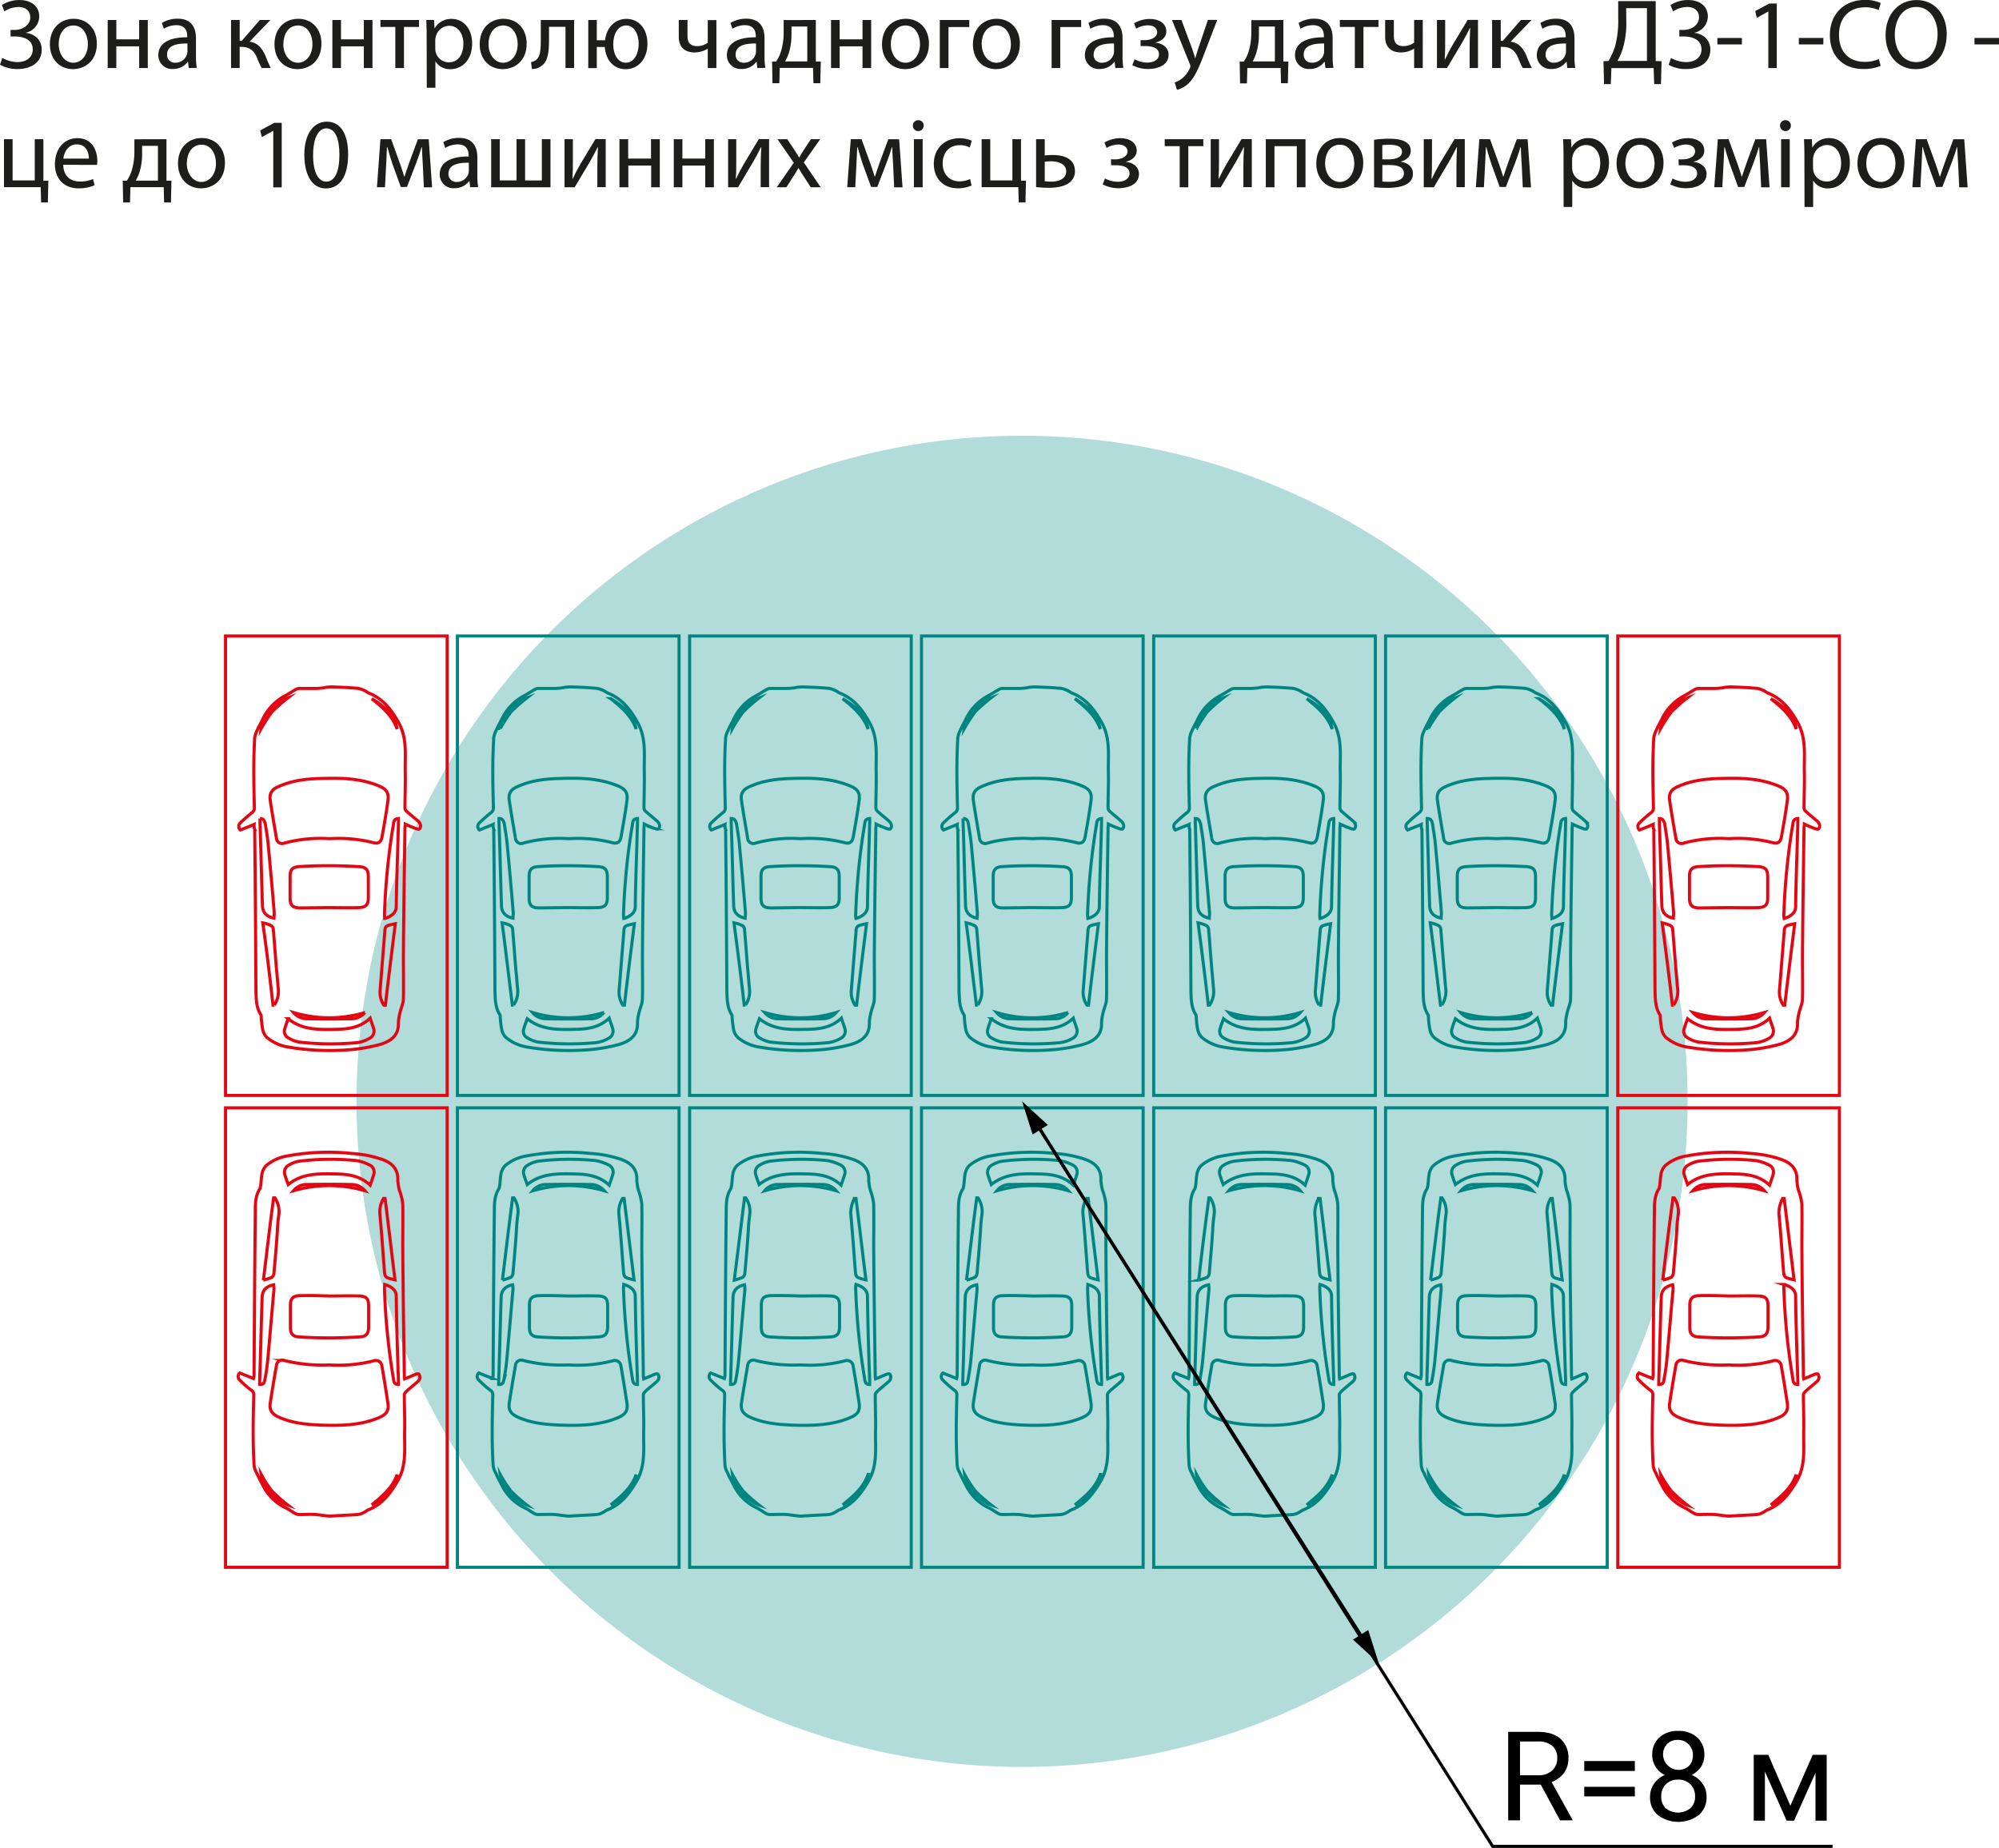 <svg id="Слой_1" data-name="Слой 1" xmlns="http://www.w3.org/2000/svg" width="227.17mm" height="209.99mm" viewBox="0 0 643.96 595.26">
  <defs>
    <style>
      .cls-1 {
        fill: #b2dcda;
      }

      .cls-2, .cls-3, .cls-4 {
        fill: none;
        stroke-miterlimit: 10;
      }

      .cls-2 {
        stroke: #e30613;
      }

      .cls-3 {
        stroke: #008581;
      }

      .cls-4 {
        stroke: #000;
      }

      .cls-5 {
        fill: #1d1d1b;
      }
    </style>
  </defs>
  <title>Правила установки сигнализаторов CO (1)_УКР</title>
  <g>
    <circle class="cls-1" cx="329.25" cy="354.76" r="214.4"/>
    <g>
      <path d="M663.8,642.3h-6.7v11.5h-3.8V625.3h9.4c3.2,0,5.7.7,7.4,2.2a8.07,8.07,0,0,1,2.6,6.4,7.84,7.84,0,0,1-1.4,4.6,9.42,9.42,0,0,1-4,3l6.7,12.1v.2h-4Zm-6.7-3h5.8a6.44,6.44,0,0,0,4.5-1.5,5.07,5.07,0,0,0,1.7-3.9,5.14,5.14,0,0,0-1.6-4.1,7,7,0,0,0-4.6-1.4h-5.8v10.9Z" transform="translate(-167.45 -67.44)"/>
      <path d="M694.1,637.9H677.8v-3.2h16.3Zm0,8.2H677.8V643h16.3Z" transform="translate(-167.45 -67.44)"/>
      <path d="M716.5,632.8a7,7,0,0,1-1.1,3.8,8.33,8.33,0,0,1-3,2.6,7.56,7.56,0,0,1,3.5,2.8,6.77,6.77,0,0,1,1.3,4.2,7.36,7.36,0,0,1-2.5,5.9,11,11,0,0,1-13.2,0,7.36,7.36,0,0,1-2.5-5.9,7.18,7.18,0,0,1,1.3-4.2,7.56,7.56,0,0,1,3.5-2.8,7,7,0,0,1-3-2.6,7,7,0,0,1-1.1-3.8,7.45,7.45,0,0,1,2.3-5.7,8.7,8.7,0,0,1,6.1-2.1,8.87,8.87,0,0,1,6.1,2.1A7.45,7.45,0,0,1,716.5,632.8Zm-3,13.3a5.28,5.28,0,0,0-1.5-3.9,5.35,5.35,0,0,0-4-1.5,5.12,5.12,0,0,0-3.9,1.5,5.28,5.28,0,0,0-1.5,3.9,5.22,5.22,0,0,0,1.4,3.8,6.41,6.41,0,0,0,8,0A4.9,4.9,0,0,0,713.5,646.1ZM708,627.9a4.75,4.75,0,0,0-3.5,1.3,4.84,4.84,0,0,0-1.3,3.6,5,5,0,0,0,8.3,3.5,4.75,4.75,0,0,0,1.3-3.5,4.67,4.67,0,0,0-1.4-3.5A4.6,4.6,0,0,0,708,627.9Z" transform="translate(-167.45 -67.44)"/>
      <path d="M744.2,649.1l7.2-16.4h4.5v21.2h-3.6V638.5l-6.9,15.4H743l-7-15.8v15.8h-3.6V632.7h4.7Z" transform="translate(-167.45 -67.44)"/>
    </g>
    <g>
      <path class="cls-2" d="M249.3,333c-1.6.7-3,1.2-4.4,1.8a1.51,1.51,0,0,1,0-2.3c1.1-1.1,2.4-2.2,3.6-3.2a1.86,1.86,0,0,0,.9-1.5c-.1-4-.2-8-.2-12,0-3.6.1-7.2.3-10.7a7.54,7.54,0,0,1,.8-2.4c.6-1.4,1.4-2.7,2-4a16.62,16.62,0,0,1,7.3-7.3c1.1-.6,2.1-1.3,3.2-1.9a2.38,2.38,0,0,1,1.2-.3h5.4a18.59,18.59,0,0,0,3.3-.4c.5,0,1-.1,1.5-.1,2.9.1,5.8.2,8.7.5a8,8,0,0,1,2,.7c.5.2.9.6,1.4.8,4.5,1.8,7.2,5.3,9.5,9.4,2.9,5.1,2.1,10.5,2.2,15.9.1,3.9-.1,7.9-.1,11.8a1.85,1.85,0,0,0,.8,1.2c1.2,1.1,2.4,2,3.6,3.1a2.38,2.38,0,0,1,.6,1.1,1.31,1.31,0,0,1-.3,1.2c-.1.2-.7.1-1,0a34.68,34.68,0,0,1-3.6-1.5c0,.5-.1.9-.1,1.3-.2,13.8-.4,27.6-.5,41.3,0,4.6.1,9.2,0,13.7,0,1.5-.8,3-1.1,4.5a15.44,15.44,0,0,0-.5,3.1c.2,4.3-2.6,6.1-6,7.1a54.3,54.3,0,0,1-8.8,1.6,80.63,80.63,0,0,1-20.8-.8,14.14,14.14,0,0,1-6.8-3.1,5.11,5.11,0,0,1-1.3-2.4,30.06,30.06,0,0,1-.5-4.2,1.08,1.08,0,0,0-.2-.8c-1.4-2.3-1.4-4.8-1.5-7.4-.1-17.4-.2-34.8-.4-52.2A3.66,3.66,0,0,1,249.3,333Zm24.3,4.6a45.38,45.38,0,0,1,14.2,1.3q2.25.6,2.7-1.8c.7-3.9,1.4-7.8,1.9-11.7.4-2.6-.5-3.8-2.9-4.8-6-2.5-12.2-2.6-18.5-2.4-4.7.1-9.4.6-13.8,2.6-2.1.9-3,2.1-2.7,4.4.6,4.1,1.3,8.1,2,12.2a1.84,1.84,0,0,0,2.6,1.6A44.45,44.45,0,0,1,273.6,337.6Zm-.1,22.2h0c3.2,0,6.4.1,9.6,0,2.3-.1,3-1,3-3.2v-6.7c0-2.3-.7-3.2-3.1-3.3-3.3-.2-6.6-.3-10-.3-3.1,0-6.2.1-9.2.3-2.1.1-2.9,1-2.9,3.1v7c0,2.2.7,3.1,2.9,3.2C267.1,359.9,270.3,359.8,273.5,359.8Zm-13.2,35.8c-.4,1.1-.8,2.1-1.1,3.2a2.41,2.41,0,0,0,1.2,3,10.33,10.33,0,0,0,3.3,1.3,89.92,89.92,0,0,0,18.7.2,10.54,10.54,0,0,0,4.1-1.4,2.6,2.6,0,0,0,1.3-3.2c-.3-1-.7-2-1.1-3.3-3,2.9-6.7,3.5-10.6,3.6C270.6,399.1,265,399.4,260.3,395.6Zm-9.1-64.5v1.1c.3,9,.5,18,.8,27.1.1,2.1,1.3,3.4,3.7,3.9,0-.5.1-1.1.1-1.6-.6-7.5-1.3-15.1-2-22.6-.2-2.1-.6-4.2-.9-6.3C252.6,332.1,252.6,331.1,251.2,331.1Zm40.2,32.2c2-.6,3.7-1.8,3.7-3.8.1-9,.5-18,.7-27.1v-1.3c-1.4.1-1.5,1-1.6,1.8a220.61,220.61,0,0,0-2.9,29.1C291.3,362.5,291.4,362.9,291.4,363.3Zm-36,27.9h.4a7.83,7.83,0,0,0,1.3-5.2c-.2-1.8-.3-3.6-.5-5.5-.4-4.5-.7-9-1.1-13.6a1.56,1.56,0,0,0-.7-1.3,10.58,10.58,0,0,0-2.7-.9C253.4,373.7,254.4,382.5,255.4,391.2Zm35.7,0h.5c1-8.7,2.1-17.4,3.2-26.2-3.1.6-3.3.7-3.4,2.7-.5,6.2-1,12.5-1.5,18.7A7.52,7.52,0,0,0,291.1,391.2Zm-6.1,2.4a40,40,0,0,1-23,0,5.67,5.67,0,0,0,4.4,2c4.7.1,9.5.1,14.2,0A5.67,5.67,0,0,0,285,393.6Zm-33.4-91.5a50,50,0,0,1,3.5-5.4,55.94,55.94,0,0,1,5-4.4C256.4,293.7,252.1,298.7,251.6,302.1Zm35.6-9.6c3.4,2.7,6.7,5.5,8.2,9.8C294.4,297.5,291,294.8,287.2,292.5Z" transform="translate(-167.45 -67.44)"/>
      <path class="cls-3" d="M326.3,333c-1.6.7-3,1.2-4.4,1.8a1.51,1.51,0,0,1,0-2.3c1.1-1.1,2.4-2.2,3.6-3.2a1.86,1.86,0,0,0,.9-1.5c-.1-4-.2-8-.2-12,0-3.6.1-7.2.3-10.7a7.54,7.54,0,0,1,.8-2.4c.6-1.4,1.4-2.7,2-4a16.62,16.62,0,0,1,7.3-7.3c1.1-.6,2.1-1.3,3.2-1.9a2.38,2.38,0,0,1,1.2-.3h5.4a18.59,18.59,0,0,0,3.3-.4c.5,0,1-.1,1.5-.1,2.9.1,5.8.2,8.7.5a8,8,0,0,1,2,.7c.5.2.9.6,1.4.8,4.5,1.8,7.2,5.3,9.5,9.4,2.9,5.1,2.1,10.5,2.2,15.9.1,3.9-.1,7.9-.1,11.8a1.85,1.85,0,0,0,.8,1.2c1.2,1.1,2.4,2,3.6,3.1a2.38,2.38,0,0,1,.6,1.1,1.31,1.31,0,0,1-.3,1.2c-.1.2-.7.1-1,0a34.68,34.68,0,0,1-3.6-1.5c0,.5-.1.9-.1,1.3-.2,13.8-.4,27.6-.5,41.3,0,4.6.1,9.2,0,13.7,0,1.5-.8,3-1.1,4.5a15.44,15.44,0,0,0-.5,3.1c.2,4.3-2.6,6.1-6,7.1a54.3,54.3,0,0,1-8.8,1.6,80.63,80.63,0,0,1-20.8-.8,14.14,14.14,0,0,1-6.8-3.1,5.11,5.11,0,0,1-1.3-2.4,30.07,30.07,0,0,1-.5-4.2,1.08,1.08,0,0,0-.2-.8c-1.4-2.3-1.4-4.8-1.5-7.4-.1-17.4-.2-34.8-.4-52.2A3.66,3.66,0,0,1,326.3,333Zm24.3,4.6a45.38,45.38,0,0,1,14.2,1.3q2.25.6,2.7-1.8c.7-3.9,1.4-7.8,1.9-11.7.4-2.6-.5-3.8-2.9-4.8-6-2.5-12.2-2.6-18.5-2.4-4.7.1-9.4.6-13.8,2.6-2.1.9-3,2.1-2.7,4.4.6,4.1,1.3,8.1,2,12.2a1.84,1.84,0,0,0,2.6,1.6A44.45,44.45,0,0,1,350.6,337.6Zm-.1,22.2h0c3.2,0,6.4.1,9.6,0,2.3-.1,3-1,3-3.2v-6.7c0-2.3-.7-3.2-3.1-3.3-3.3-.2-6.6-.3-10-.3-3.1,0-6.2.1-9.2.3-2.1.1-2.9,1-2.9,3.1v7c0,2.2.7,3.1,2.9,3.2C344.1,359.9,347.3,359.8,350.5,359.8Zm-13.2,35.8c-.4,1.1-.8,2.1-1.1,3.2a2.41,2.41,0,0,0,1.2,3,10.33,10.33,0,0,0,3.3,1.3,89.92,89.92,0,0,0,18.7.2,10.54,10.54,0,0,0,4.1-1.4,2.6,2.6,0,0,0,1.3-3.2c-.3-1-.7-2-1.1-3.3-3,2.9-6.7,3.5-10.6,3.6C347.6,399.1,342.1,399.4,337.3,395.6Zm-9.1-64.5v1.1c.3,9,.5,18,.8,27.1.1,2.1,1.3,3.4,3.7,3.9,0-.5.1-1.1.1-1.6-.6-7.5-1.3-15.1-2-22.6-.2-2.1-.6-4.2-.9-6.3C329.6,332.1,329.6,331.1,328.2,331.1Zm40.2,32.2c2-.6,3.7-1.8,3.7-3.8.1-9,.5-18,.7-27.1v-1.3c-1.4.1-1.5,1-1.6,1.8a220.61,220.61,0,0,0-2.9,29.1C368.3,362.5,368.4,362.9,368.4,363.3Zm-35.9,27.9h.4a7.83,7.83,0,0,0,1.3-5.2c-.2-1.8-.3-3.6-.5-5.5-.4-4.5-.7-9-1.1-13.6a1.56,1.56,0,0,0-.7-1.3,10.58,10.58,0,0,0-2.7-.9C330.4,373.7,331.4,382.5,332.5,391.2Zm35.6,0h.5c1-8.7,2.1-17.4,3.2-26.2-3.1.6-3.3.7-3.4,2.7-.5,6.2-1,12.5-1.5,18.7A7.52,7.52,0,0,0,368.1,391.2Zm-6.1,2.4a40,40,0,0,1-23,0,5.67,5.67,0,0,0,4.4,2c4.7.1,9.5.1,14.2,0A5.53,5.53,0,0,0,362,393.6Zm-33.4-91.5a50,50,0,0,1,3.5-5.4,55.94,55.94,0,0,1,5-4.4C333.4,293.7,329.1,298.7,328.6,302.1Zm35.6-9.6c3.4,2.7,6.7,5.5,8.2,9.8C371.4,297.5,368,294.8,364.2,292.5Z" transform="translate(-167.45 -67.44)"/>
      <path class="cls-3" d="M401,333c-1.6.7-3,1.2-4.4,1.8a1.51,1.51,0,0,1,0-2.3c1.1-1.1,2.4-2.2,3.6-3.2a1.86,1.86,0,0,0,.9-1.5c-.1-4-.2-8-.2-12,0-3.6.1-7.2.3-10.7a7.54,7.54,0,0,1,.8-2.4c.6-1.4,1.4-2.7,2-4a16.62,16.62,0,0,1,7.3-7.3c1.1-.6,2.1-1.3,3.2-1.9a2.38,2.38,0,0,1,1.2-.3h5.4a18.59,18.59,0,0,0,3.3-.4c.5,0,1-.1,1.5-.1,2.9.1,5.8.2,8.7.5a8,8,0,0,1,2,.7c.5.2.9.6,1.4.8,4.5,1.8,7.2,5.3,9.5,9.4,2.9,5.1,2.1,10.5,2.2,15.9.1,3.9-.1,7.9-.1,11.8a1.85,1.85,0,0,0,.8,1.2c1.2,1.1,2.4,2,3.6,3.1a2.38,2.38,0,0,1,.6,1.1,1.31,1.31,0,0,1-.3,1.2c-.1.2-.7.1-1,0a34.68,34.68,0,0,1-3.6-1.5c0,.5-.1.9-.1,1.3-.2,13.8-.4,27.6-.5,41.3,0,4.6.1,9.2,0,13.7,0,1.5-.8,3-1.1,4.5a15.44,15.44,0,0,0-.5,3.1c.2,4.3-2.6,6.1-6,7.1a54.3,54.3,0,0,1-8.8,1.6,80.63,80.63,0,0,1-20.8-.8,14.14,14.14,0,0,1-6.8-3.1,5.11,5.11,0,0,1-1.3-2.4,30.07,30.07,0,0,1-.5-4.2,1.08,1.08,0,0,0-.2-.8c-1.4-2.3-1.4-4.8-1.5-7.4-.1-17.4-.2-34.8-.4-52.2A3.66,3.66,0,0,1,401,333Zm24.4,4.6a45.38,45.38,0,0,1,14.2,1.3q2.25.6,2.7-1.8c.7-3.9,1.4-7.8,1.9-11.7.4-2.6-.5-3.8-2.9-4.8-6-2.5-12.2-2.6-18.5-2.4-4.7.1-9.4.6-13.8,2.6-2.1.9-3,2.1-2.7,4.4.6,4.1,1.3,8.1,2,12.2a1.84,1.84,0,0,0,2.6,1.6A44.19,44.19,0,0,1,425.4,337.6Zm-.2,22.2h0c3.2,0,6.4.1,9.6,0,2.3-.1,3-1,3-3.2v-6.7c0-2.3-.7-3.2-3.1-3.3-3.3-.2-6.6-.3-10-.3-3.1,0-6.2.1-9.2.3-2.1.1-2.9,1-2.9,3.1v7c0,2.2.7,3.1,2.9,3.2C418.8,359.9,422,359.8,425.2,359.8Zm-13.1,35.8c-.4,1.1-.8,2.1-1.1,3.2a2.41,2.41,0,0,0,1.2,3,10.33,10.33,0,0,0,3.3,1.3,89.92,89.92,0,0,0,18.7.2,10.54,10.54,0,0,0,4.1-1.4,2.6,2.6,0,0,0,1.3-3.2c-.3-1-.7-2-1.1-3.3-3,2.9-6.7,3.5-10.6,3.6C422.3,399.1,416.8,399.4,412.1,395.6ZM403,331.1v1.1c.3,9,.5,18,.8,27.1.1,2.1,1.3,3.4,3.7,3.9,0-.5.1-1.1.1-1.6-.6-7.5-1.3-15.1-2-22.6-.2-2.1-.6-4.2-.9-6.3C404.4,332.1,404.3,331.1,403,331.1Zm40.2,32.2c2-.6,3.7-1.8,3.7-3.8.1-9,.5-18,.7-27.1v-1.3c-1.4.1-1.5,1-1.6,1.8a220.61,220.61,0,0,0-2.9,29.1A5.28,5.28,0,0,0,443.2,363.3Zm-36,27.9h.4a7.83,7.83,0,0,0,1.3-5.2c-.2-1.8-.3-3.6-.5-5.5-.4-4.5-.7-9-1.1-13.6a1.56,1.56,0,0,0-.7-1.3,10.58,10.58,0,0,0-2.7-.9C405.1,373.7,406.2,382.5,407.2,391.2Zm35.7,0h.5c1-8.7,2.1-17.4,3.2-26.2-3.1.6-3.3.7-3.4,2.7-.5,6.2-1,12.5-1.5,18.7A7.52,7.52,0,0,0,442.9,391.2Zm-6.1,2.4a40,40,0,0,1-23,0,5.67,5.67,0,0,0,4.4,2c4.7.1,9.5.1,14.2,0A5.67,5.67,0,0,0,436.8,393.6Zm-33.4-91.5a50,50,0,0,1,3.5-5.4,55.94,55.94,0,0,1,5-4.4C408.1,293.7,403.8,298.7,403.4,302.1Zm35.5-9.6c3.4,2.7,6.7,5.5,8.2,9.8C446.2,297.5,442.7,294.8,438.9,292.5Z" transform="translate(-167.45 -67.44)"/>
      <path class="cls-3" d="M475.8,333c-1.6.7-3,1.2-4.4,1.8a1.51,1.51,0,0,1,0-2.3c1.1-1.1,2.4-2.2,3.6-3.2a1.86,1.86,0,0,0,.9-1.5c-.1-4-.2-8-.2-12,0-3.6.1-7.2.3-10.7a7.54,7.54,0,0,1,.8-2.4c.6-1.4,1.4-2.7,2-4a16.62,16.62,0,0,1,7.3-7.3c1.1-.6,2.1-1.3,3.2-1.9a2.38,2.38,0,0,1,1.2-.3h5.4a18.59,18.59,0,0,0,3.3-.4c.5,0,1-.1,1.5-.1,2.9.1,5.8.2,8.7.5a8,8,0,0,1,2,.7c.5.2.9.6,1.4.8,4.5,1.8,7.2,5.3,9.5,9.4,2.9,5.1,2.1,10.5,2.2,15.9.1,3.9-.1,7.9-.1,11.8a1.85,1.85,0,0,0,.8,1.2c1.2,1.1,2.4,2,3.6,3.1a2.38,2.38,0,0,1,.6,1.1,1.31,1.31,0,0,1-.3,1.2c-.1.2-.7.1-1,0a34.68,34.68,0,0,1-3.6-1.5c0,.5-.1.9-.1,1.3-.2,13.8-.4,27.6-.5,41.3,0,4.6.1,9.2,0,13.7,0,1.5-.8,3-1.1,4.5a15.44,15.44,0,0,0-.5,3.1c.2,4.3-2.6,6.1-6,7.1a54.3,54.3,0,0,1-8.8,1.6,80.63,80.63,0,0,1-20.8-.8,14.14,14.14,0,0,1-6.8-3.1,5.11,5.11,0,0,1-1.3-2.4,30.07,30.07,0,0,1-.5-4.2,1.08,1.08,0,0,0-.2-.8c-1.4-2.3-1.4-4.8-1.5-7.4-.1-17.4-.2-34.8-.4-52.2A3.66,3.66,0,0,1,475.8,333Zm24.3,4.6a45.38,45.38,0,0,1,14.2,1.3q2.25.6,2.7-1.8c.7-3.9,1.4-7.8,1.9-11.7.4-2.6-.5-3.8-2.9-4.8-6-2.5-12.2-2.6-18.5-2.4-4.7.1-9.4.6-13.8,2.6-2.1.9-3,2.1-2.7,4.4.6,4.1,1.3,8.1,2,12.2a1.84,1.84,0,0,0,2.6,1.6A44.45,44.45,0,0,1,500.1,337.6Zm-.1,22.2h0c3.2,0,6.4.1,9.6,0,2.3-.1,3-1,3-3.2v-6.7c0-2.3-.7-3.2-3.1-3.3-3.3-.2-6.6-.3-10-.3-3.1,0-6.2.1-9.2.3-2.1.1-2.9,1-2.9,3.1v7c0,2.2.7,3.1,2.9,3.2C493.6,359.9,496.8,359.8,500,359.8Zm-13.2,35.8c-.4,1.1-.8,2.1-1.1,3.2a2.41,2.41,0,0,0,1.2,3,10.33,10.33,0,0,0,3.3,1.3,89.85,89.85,0,0,0,18.7.2,10.54,10.54,0,0,0,4.1-1.4,2.61,2.61,0,0,0,1.3-3.2c-.3-1-.7-2-1.1-3.3-3,2.9-6.7,3.5-10.6,3.6C497.1,399.1,491.6,399.4,486.8,395.6Zm-9.1-64.5v1.1c.3,9,.5,18,.8,27.1.1,2.1,1.3,3.4,3.7,3.9,0-.5.1-1.1.1-1.6-.6-7.5-1.3-15.1-2-22.6-.2-2.1-.6-4.2-.9-6.3C479.2,332.1,479.1,331.1,477.7,331.1Zm40.2,32.2c2-.6,3.7-1.8,3.7-3.8.1-9,.5-18,.7-27.1v-1.3c-1.4.1-1.5,1-1.6,1.8a220.62,220.62,0,0,0-2.9,29.1C517.8,362.5,517.9,362.9,517.9,363.3ZM482,391.2h.4a7.83,7.83,0,0,0,1.3-5.2c-.2-1.8-.3-3.6-.5-5.5-.4-4.5-.7-9-1.1-13.6a1.56,1.56,0,0,0-.7-1.3,10.58,10.58,0,0,0-2.7-.9C479.9,373.7,480.9,382.5,482,391.2Zm35.6,0h.5c1-8.7,2.1-17.4,3.2-26.2-3.1.6-3.3.7-3.4,2.7-.5,6.2-1,12.5-1.5,18.7A7.52,7.52,0,0,0,517.6,391.2Zm-6.1,2.4a40,40,0,0,1-23,0,5.67,5.67,0,0,0,4.4,2c4.7.1,9.5.1,14.2,0A5.4,5.4,0,0,0,511.5,393.6Zm-33.4-91.5a50,50,0,0,1,3.5-5.4,55.94,55.94,0,0,1,5-4.4C482.9,293.7,478.6,298.7,478.1,302.1Zm35.6-9.6c3.4,2.7,6.7,5.5,8.2,9.8C520.9,297.5,517.5,294.8,513.7,292.5Z" transform="translate(-167.45 -67.44)"/>
      <path class="cls-3" d="M550.5,333c-1.6.7-3,1.2-4.4,1.8a1.51,1.51,0,0,1,0-2.3c1.1-1.1,2.4-2.2,3.6-3.2a1.86,1.86,0,0,0,.9-1.5c-.1-4-.2-8-.2-12,0-3.6.1-7.2.3-10.7a7.54,7.54,0,0,1,.8-2.4c.6-1.4,1.4-2.7,2-4a16.62,16.62,0,0,1,7.3-7.3c1.1-.6,2.1-1.3,3.2-1.9a2.38,2.38,0,0,1,1.2-.3h5.4a18.59,18.59,0,0,0,3.3-.4c.5,0,1-.1,1.5-.1,2.9.1,5.8.2,8.7.5a8,8,0,0,1,2,.7c.5.2.9.6,1.4.8,4.5,1.8,7.2,5.3,9.5,9.4,2.9,5.1,2.1,10.5,2.2,15.9.1,3.9-.1,7.9-.1,11.8a1.85,1.85,0,0,0,.8,1.2c1.2,1.1,2.4,2,3.6,3.1a2.38,2.38,0,0,1,.6,1.1,1.31,1.31,0,0,1-.3,1.2c-.1.2-.7.1-1,0a34.68,34.68,0,0,1-3.6-1.5c0,.5-.1.9-.1,1.3-.2,13.8-.4,27.6-.5,41.3,0,4.6.1,9.2,0,13.7,0,1.5-.8,3-1.1,4.5a15.44,15.44,0,0,0-.5,3.1c.2,4.3-2.6,6.1-6,7.1a54.3,54.3,0,0,1-8.8,1.6,80.63,80.63,0,0,1-20.8-.8,14.14,14.14,0,0,1-6.8-3.1,5.11,5.11,0,0,1-1.3-2.4,30.06,30.06,0,0,1-.5-4.2,1.08,1.08,0,0,0-.2-.8c-1.4-2.3-1.4-4.8-1.5-7.4-.1-17.4-.2-34.8-.4-52.2A3.66,3.66,0,0,1,550.5,333Zm24.4,4.6a45.38,45.38,0,0,1,14.2,1.3q2.25.6,2.7-1.8c.7-3.9,1.4-7.8,1.9-11.7.4-2.6-.5-3.8-2.9-4.8-6-2.5-12.2-2.6-18.5-2.4-4.7.1-9.4.6-13.8,2.6-2.1.9-3,2.1-2.7,4.4.6,4.1,1.3,8.1,2,12.2a1.84,1.84,0,0,0,2.6,1.6A44.19,44.19,0,0,1,574.9,337.6Zm-.2,22.2h0c3.2,0,6.4.1,9.6,0,2.3-.1,3-1,3-3.2v-6.7c0-2.3-.7-3.2-3.1-3.3-3.3-.2-6.6-.3-10-.3-3.1,0-6.2.1-9.2.3-2.1.1-2.9,1-2.9,3.1v7c0,2.2.7,3.1,2.9,3.2C568.3,359.9,571.5,359.8,574.7,359.8Zm-13.1,35.8c-.4,1.1-.8,2.1-1.1,3.2a2.41,2.41,0,0,0,1.2,3,10.33,10.33,0,0,0,3.3,1.3,89.85,89.85,0,0,0,18.7.2,10.54,10.54,0,0,0,4.1-1.4,2.61,2.61,0,0,0,1.3-3.2c-.3-1-.7-2-1.1-3.3-3,2.9-6.7,3.5-10.6,3.6C571.9,399.1,566.3,399.4,561.6,395.6Zm-9.1-64.5v1.1c.3,9,.5,18,.8,27.1.1,2.1,1.3,3.4,3.7,3.9,0-.5.1-1.1.1-1.6-.6-7.5-1.3-15.1-2-22.6-.2-2.1-.6-4.2-.9-6.3C553.9,332.1,553.8,331.1,552.5,331.1Zm40.2,32.2c2-.6,3.7-1.8,3.7-3.8.1-9,.5-18,.7-27.1v-1.3c-1.4.1-1.5,1-1.6,1.8a220.62,220.62,0,0,0-2.9,29.1A5.28,5.28,0,0,0,592.7,363.3Zm-36,27.9h.4a7.83,7.83,0,0,0,1.3-5.2c-.2-1.8-.3-3.6-.5-5.5-.4-4.5-.7-9-1.1-13.6a1.56,1.56,0,0,0-.7-1.3,10.58,10.58,0,0,0-2.7-.9C554.6,373.7,555.7,382.5,556.7,391.2Zm35.7,0h.5c1-8.7,2.1-17.4,3.2-26.2-3.1.6-3.3.7-3.4,2.7-.5,6.2-1,12.5-1.5,18.7A7.52,7.52,0,0,0,592.4,391.2Zm-6.1,2.4a40,40,0,0,1-23,0,5.67,5.67,0,0,0,4.4,2c4.7.1,9.5.1,14.2,0A5.67,5.67,0,0,0,586.3,393.6Zm-33.4-91.5a50,50,0,0,1,3.5-5.4,56,56,0,0,1,5-4.4C557.7,293.7,553.3,298.7,552.9,302.1Zm35.5-9.6c3.4,2.7,6.7,5.5,8.2,9.8C595.7,297.5,592.3,294.8,588.4,292.5Z" transform="translate(-167.45 -67.44)"/>
      <path class="cls-3" d="M625.3,333c-1.6.7-3,1.2-4.4,1.8a1.51,1.51,0,0,1,0-2.3c1.1-1.1,2.4-2.2,3.6-3.2a1.86,1.86,0,0,0,.9-1.5c-.1-4-.2-8-.2-12,0-3.6.1-7.2.3-10.7a7.54,7.54,0,0,1,.8-2.4c.6-1.4,1.4-2.7,2-4a16.62,16.62,0,0,1,7.3-7.3c1.1-.6,2.1-1.3,3.2-1.9a2.38,2.38,0,0,1,1.2-.3h5.4a18.59,18.59,0,0,0,3.3-.4c.5,0,1-.1,1.5-.1,2.9.1,5.8.2,8.7.5a8,8,0,0,1,2,.7c.5.2.9.6,1.4.8,4.5,1.8,7.2,5.3,9.5,9.4,2.9,5.1,2.1,10.5,2.2,15.9.1,3.9-.1,7.9-.1,11.8a1.85,1.85,0,0,0,.8,1.2c1.2,1.1,2.4,2,3.6,3.1a2.38,2.38,0,0,1,.6,1.1,1.31,1.31,0,0,1-.3,1.2c-.1.2-.7.1-1,0a34.68,34.68,0,0,1-3.6-1.5c0,.5-.1.9-.1,1.3-.2,13.8-.4,27.6-.5,41.3,0,4.6.1,9.2,0,13.7,0,1.5-.8,3-1.1,4.5a15.44,15.44,0,0,0-.5,3.1c.2,4.3-2.6,6.1-6,7.1a54.3,54.3,0,0,1-8.8,1.6,80.63,80.63,0,0,1-20.8-.8,14.14,14.14,0,0,1-6.8-3.1,5.11,5.11,0,0,1-1.3-2.4,30.06,30.06,0,0,1-.5-4.2,1.08,1.08,0,0,0-.2-.8c-1.4-2.3-1.4-4.8-1.5-7.4-.1-17.4-.2-34.8-.4-52.2A3.66,3.66,0,0,1,625.3,333Zm24.3,4.6a45.38,45.38,0,0,1,14.2,1.3q2.25.6,2.7-1.8c.7-3.9,1.4-7.8,1.9-11.7.4-2.6-.5-3.8-2.9-4.8-6-2.5-12.2-2.6-18.5-2.4-4.7.1-9.4.6-13.8,2.6-2.1.9-3,2.1-2.7,4.4.6,4.1,1.3,8.1,2,12.2a1.84,1.84,0,0,0,2.6,1.6A44.45,44.45,0,0,1,649.6,337.6Zm-.1,22.2h0c3.2,0,6.4.1,9.6,0,2.3-.1,3-1,3-3.2v-6.7c0-2.3-.7-3.2-3.1-3.3-3.3-.2-6.6-.3-10-.3-3.1,0-6.2.1-9.2.3-2.1.1-2.9,1-2.9,3.1v7c0,2.2.7,3.1,2.9,3.2C643.1,359.9,646.3,359.8,649.5,359.8Zm-13.2,35.8c-.4,1.1-.8,2.1-1.1,3.2a2.41,2.41,0,0,0,1.2,3,10.33,10.33,0,0,0,3.3,1.3,89.92,89.92,0,0,0,18.7.2,10.54,10.54,0,0,0,4.1-1.4,2.61,2.61,0,0,0,1.3-3.2c-.3-1-.7-2-1.1-3.3-3,2.9-6.7,3.5-10.6,3.6C646.6,399.1,641.1,399.4,636.3,395.6Zm-9.1-64.5v1.1c.3,9,.5,18,.8,27.1.1,2.1,1.3,3.4,3.7,3.9,0-.5.1-1.1.1-1.6-.6-7.5-1.3-15.1-2-22.6-.2-2.1-.6-4.2-.9-6.3C628.7,332.1,628.6,331.1,627.2,331.1Zm40.2,32.2c2-.6,3.7-1.8,3.7-3.8.1-9,.5-18,.7-27.1v-1.3c-1.4.1-1.5,1-1.6,1.8a220.62,220.62,0,0,0-2.9,29.1C667.3,362.5,667.4,362.9,667.4,363.3Zm-35.9,27.9h.4a7.83,7.83,0,0,0,1.3-5.2c-.2-1.8-.3-3.6-.5-5.5-.4-4.5-.7-9-1.1-13.6a1.56,1.56,0,0,0-.7-1.3,10.58,10.58,0,0,0-2.7-.9C629.4,373.7,630.4,382.5,631.5,391.2Zm35.6,0h.5c1-8.7,2.1-17.4,3.2-26.2-3.1.6-3.3.7-3.4,2.7-.5,6.2-1,12.5-1.5,18.7A7.52,7.52,0,0,0,667.1,391.2Zm-6.1,2.4a40,40,0,0,1-23,0,5.67,5.67,0,0,0,4.4,2c4.7.1,9.5.1,14.2,0A5.4,5.4,0,0,0,661,393.6Zm-33.4-91.5a50,50,0,0,1,3.5-5.4,56,56,0,0,1,5-4.4C632.4,293.7,628.1,298.7,627.6,302.1Zm35.6-9.6c3.4,2.7,6.7,5.5,8.2,9.8C670.4,297.5,667,294.8,663.2,292.5Z" transform="translate(-167.45 -67.44)"/>
      <path class="cls-2" d="M700,333c-1.6.7-3,1.2-4.4,1.8a1.51,1.51,0,0,1,0-2.3c1.1-1.1,2.4-2.2,3.6-3.2a1.86,1.86,0,0,0,.9-1.5c-.1-4-.2-8-.2-12,0-3.6.1-7.2.3-10.7a7.54,7.54,0,0,1,.8-2.4c.6-1.4,1.4-2.7,2-4a16.62,16.62,0,0,1,7.3-7.3c1.1-.6,2.1-1.3,3.2-1.9a2.38,2.38,0,0,1,1.2-.3h5.4a18.59,18.59,0,0,0,3.3-.4c.5,0,1-.1,1.5-.1,2.9.1,5.8.2,8.7.5a8,8,0,0,1,2,.7c.5.2.9.6,1.4.8,4.5,1.8,7.2,5.3,9.5,9.4,2.9,5.1,2.1,10.5,2.2,15.9.1,3.9-.1,7.9-.1,11.8a1.85,1.85,0,0,0,.8,1.2c1.2,1.1,2.4,2,3.6,3.1a2.38,2.38,0,0,1,.6,1.1,1.31,1.31,0,0,1-.3,1.2c-.1.2-.7.1-1,0a34.68,34.68,0,0,1-3.6-1.5c0,.5-.1.9-.1,1.3-.2,13.8-.4,27.6-.5,41.3,0,4.6.1,9.2,0,13.7,0,1.5-.8,3-1.1,4.5a15.44,15.44,0,0,0-.5,3.1c.2,4.3-2.6,6.1-6,7.1a54.3,54.3,0,0,1-8.8,1.6,80.63,80.63,0,0,1-20.8-.8,14.14,14.14,0,0,1-6.8-3.1,5.11,5.11,0,0,1-1.3-2.4,30.06,30.06,0,0,1-.5-4.2,1.08,1.08,0,0,0-.2-.8c-1.4-2.3-1.4-4.8-1.5-7.4-.1-17.4-.2-34.8-.4-52.2A3.66,3.66,0,0,1,700,333Zm24.4,4.6a45.38,45.38,0,0,1,14.2,1.3q2.25.6,2.7-1.8c.7-3.9,1.4-7.8,1.9-11.7.4-2.6-.5-3.8-2.9-4.8-6-2.5-12.2-2.6-18.5-2.4-4.7.1-9.4.6-13.8,2.6-2.1.9-3,2.1-2.7,4.4.6,4.1,1.3,8.1,2,12.2a1.84,1.84,0,0,0,2.6,1.6A44.19,44.19,0,0,1,724.4,337.6Zm-.1,22.2h0c3.2,0,6.4.1,9.6,0,2.3-.1,3-1,3-3.2v-6.7c0-2.3-.7-3.2-3.1-3.3-3.3-.2-6.6-.3-10-.3-3.1,0-6.2.1-9.2.3-2.1.1-2.9,1-2.9,3.1v7c0,2.2.7,3.1,2.9,3.2C717.8,359.9,721.1,359.8,724.3,359.8Zm-13.2,35.8c-.4,1.1-.8,2.1-1.1,3.2a2.41,2.41,0,0,0,1.2,3,10.33,10.33,0,0,0,3.3,1.3,89.92,89.92,0,0,0,18.7.2,10.54,10.54,0,0,0,4.1-1.4,2.61,2.61,0,0,0,1.3-3.2c-.3-1-.7-2-1.1-3.3-3,2.9-6.7,3.5-10.6,3.6C721.4,399.1,715.8,399.4,711.1,395.6ZM702,331.1v1.1c.3,9,.5,18,.8,27.1.1,2.1,1.3,3.4,3.7,3.9,0-.5.1-1.1.1-1.6-.6-7.5-1.3-15.1-2-22.6-.2-2.1-.6-4.2-.9-6.3C703.4,332.1,703.3,331.1,702,331.1Zm40.2,32.2c2-.6,3.7-1.8,3.7-3.8.1-9,.5-18,.7-27.1v-1.3c-1.4.1-1.5,1-1.6,1.8a220.62,220.62,0,0,0-2.9,29.1A5.28,5.28,0,0,0,742.2,363.3Zm-36,27.9h.4a7.83,7.83,0,0,0,1.3-5.2c-.2-1.8-.3-3.6-.5-5.5-.4-4.5-.7-9-1.1-13.6a1.56,1.56,0,0,0-.7-1.3,10.58,10.58,0,0,0-2.7-.9C704.1,373.7,705.2,382.5,706.2,391.2Zm35.7,0h.5c1-8.7,2.1-17.4,3.2-26.2-3.1.6-3.3.7-3.4,2.7-.5,6.2-1,12.5-1.5,18.7A7.52,7.52,0,0,0,741.9,391.2Zm-6.1,2.4a40,40,0,0,1-23,0,5.67,5.67,0,0,0,4.4,2c4.7.1,9.5.1,14.2,0A5.67,5.67,0,0,0,735.8,393.6Zm-33.4-91.5a50,50,0,0,1,3.5-5.4,56,56,0,0,1,5-4.4C707.2,293.7,702.8,298.7,702.4,302.1Zm35.5-9.6c3.4,2.7,6.7,5.5,8.2,9.8C745.2,297.5,741.8,294.8,737.9,292.5Z" transform="translate(-167.45 -67.44)"/>
      <rect class="cls-2" x="72.65" y="204.86" width="71.4" height="148"/>
      <rect class="cls-3" x="147.35" y="204.86" width="71.4" height="148"/>
      <rect class="cls-3" x="222.15" y="204.86" width="71.4" height="148"/>
      <rect class="cls-3" x="296.85" y="204.86" width="71.4" height="148"/>
      <rect class="cls-3" x="371.65" y="204.86" width="71.4" height="148"/>
      <rect class="cls-3" x="446.35" y="204.86" width="71.4" height="148"/>
      <rect class="cls-2" x="521.15" y="204.86" width="71.4" height="148"/>
    </g>
    <g>
      <path class="cls-2" d="M249.3,509.9c.1-17.4.2-34.8.4-52.2,0-2.5,0-5.1,1.5-7.4.1-.2.1-.6.2-.8.2-1.4.2-2.8.5-4.2a5.11,5.11,0,0,1,1.3-2.4,14.14,14.14,0,0,1,6.8-3.1,72.5,72.5,0,0,1,20.8-.8,36.94,36.94,0,0,1,8.8,1.6c3.4,1,6.2,2.8,6,7.1a18.12,18.12,0,0,0,.5,3.1,18.48,18.48,0,0,1,1.1,4.5c.1,4.6,0,9.2,0,13.7.1,13.8.3,27.6.5,41.3a6.15,6.15,0,0,0,.1,1.3c1.3-.5,2.4-1,3.6-1.5.3-.1.9-.2,1,0a1.71,1.71,0,0,1-.3,2.3c-1.2,1.1-2.4,2-3.6,3.1-.3.3-.8.8-.8,1.2,0,3.9.2,7.9.1,11.8-.1,5.4.7,10.8-2.2,15.9-2.4,4.1-5,7.6-9.5,9.4-.5.2-.9.6-1.4.8a4.79,4.79,0,0,1-2,.7c-2.9.2-5.8.3-8.7.5a7.57,7.57,0,0,1-1.5-.1c-1.1-.1-2.2-.3-3.3-.4-1.8-.1-3.6,0-5.4,0a2.66,2.66,0,0,1-1.2-.3c-1.1-.6-2.1-1.4-3.2-1.9a15.66,15.66,0,0,1-7.3-7.3c-.7-1.3-1.4-2.6-2-4a5.69,5.69,0,0,1-.8-2.4c-.2-3.6-.3-7.2-.3-10.7,0-4,.1-8,.2-12a1.65,1.65,0,0,0-.9-1.5,37.28,37.28,0,0,1-3.6-3.2,1.52,1.52,0,0,1,0-2.3c1.4.6,2.8,1.1,4.4,1.8A4.68,4.68,0,0,0,249.3,509.9Zm9.8-4.2a1.87,1.87,0,0,0-2.6,1.6c-.7,4.1-1.4,8.1-2,12.2-.3,2.2.6,3.4,2.7,4.4,4.4,2,9.1,2.4,13.8,2.6,6.3.2,12.6.1,18.5-2.4,2.4-1,3.3-2.2,2.9-4.8-.6-3.9-1.2-7.8-1.9-11.7a2,2,0,0,0-2.7-1.8,45.38,45.38,0,0,1-14.2,1.3A50.68,50.68,0,0,1,259.1,505.7Zm4.8-20.9c-2.2.1-2.9,1-2.9,3.2v7c0,2.1.8,3,2.9,3.1,3.1.2,6.1.3,9.2.3,3.3,0,6.7-.1,10-.3,2.3-.1,3.1-1,3.1-3.3v-6.7c0-2.3-.7-3.1-3-3.2-3.2-.1-6.4,0-9.6,0h0C270.3,484.8,267.1,484.7,263.9,484.8Zm12.2-39.2c3.8.1,7.5.7,10.6,3.6.4-1.2.8-2.2,1.1-3.3a2.51,2.51,0,0,0-1.3-3.2,15.3,15.3,0,0,0-4.1-1.4,83.53,83.53,0,0,0-18.7.2,9.5,9.5,0,0,0-3.3,1.3,2.57,2.57,0,0,0-1.2,3c.3,1.1.7,2.1,1.1,3.2C265,445.2,270.6,445.5,276.1,445.6Zm-23.3,66.2q.6-3.15.9-6.3c.7-7.5,1.3-15.1,2-22.6a9.15,9.15,0,0,0-.1-1.6c-2.4.5-3.6,1.8-3.7,3.9-.3,9-.5,18-.8,27.1v1.1C252.6,513.5,252.6,512.5,252.8,511.8Zm38.5-29.3a217.29,217.29,0,0,0,2.9,29.1c.1.8.2,1.8,1.6,1.8v-1.3c-.3-9-.6-18-.7-27.1,0-2.1-1.7-3.2-3.7-3.8C291.4,481.7,291.3,482.1,291.3,482.5Zm-39-2.7a21.16,21.16,0,0,0,2.7-.9,1.86,1.86,0,0,0,.7-1.3c.4-4.5.8-9,1.1-13.6a51.08,51.08,0,0,1,.5-5.5,8,8,0,0,0-1.3-5.2h-.4C254.4,462.1,253.4,470.9,252.3,479.8Zm37.5-21.5c.6,6.2,1,12.4,1.5,18.7.2,1.9.3,2,3.4,2.7-1.1-8.8-2.1-17.5-3.2-26.2H291A8.59,8.59,0,0,0,289.8,458.3Zm-9.2-9.3c-4.7-.1-9.5-.1-14.2,0a5.37,5.37,0,0,0-4.4,2,40.9,40.9,0,0,1,23,0A5.67,5.67,0,0,0,280.6,449ZM260.1,552.2a55.93,55.93,0,0,1-5-4.4,38.35,38.35,0,0,1-3.5-5.4C252.1,545.9,256.4,550.9,260.1,552.2Zm35.3-9.8c-1.5,4.3-4.8,7-8.2,9.8C291,549.8,294.4,547.1,295.4,542.4Z" transform="translate(-167.45 -67.44)"/>
      <path class="cls-3" d="M326.3,509.9c.1-17.4.2-34.8.4-52.2,0-2.5,0-5.1,1.5-7.4.1-.2.1-.6.2-.8.2-1.4.2-2.8.5-4.2a5.11,5.11,0,0,1,1.3-2.4,14.14,14.14,0,0,1,6.8-3.1,72.5,72.5,0,0,1,20.8-.8,36.94,36.94,0,0,1,8.8,1.6c3.4,1,6.2,2.8,6,7.1a18.12,18.12,0,0,0,.5,3.1,18.48,18.48,0,0,1,1.1,4.5c.1,4.6,0,9.2,0,13.7.1,13.8.3,27.6.5,41.3a6.15,6.15,0,0,0,.1,1.3c1.3-.5,2.4-1,3.6-1.5.3-.1.9-.2,1,0a1.71,1.71,0,0,1-.3,2.3c-1.2,1.1-2.4,2-3.6,3.1-.3.3-.8.8-.8,1.2,0,3.9.2,7.9.1,11.8-.1,5.4.7,10.8-2.2,15.9-2.4,4.1-5,7.6-9.5,9.4-.5.2-.9.6-1.4.8a4.79,4.79,0,0,1-2,.7c-2.9.2-5.8.3-8.7.5a7.57,7.57,0,0,1-1.5-.1c-1.1-.1-2.2-.3-3.3-.4-1.8-.1-3.6,0-5.4,0a2.66,2.66,0,0,1-1.2-.3c-1.1-.6-2.1-1.4-3.2-1.9a15.66,15.66,0,0,1-7.3-7.3c-.7-1.3-1.4-2.6-2-4a5.69,5.69,0,0,1-.8-2.4c-.2-3.6-.3-7.2-.3-10.7,0-4,.1-8,.2-12a1.65,1.65,0,0,0-.9-1.5,37.28,37.28,0,0,1-3.6-3.2,1.52,1.52,0,0,1,0-2.3c1.4.6,2.8,1.1,4.4,1.8A4.68,4.68,0,0,0,326.3,509.9Zm9.8-4.2a1.87,1.87,0,0,0-2.6,1.6c-.7,4.1-1.4,8.1-2,12.2-.3,2.2.6,3.4,2.7,4.4,4.4,2,9.1,2.4,13.8,2.6,6.3.2,12.6.1,18.5-2.4,2.4-1,3.3-2.2,2.9-4.8-.6-3.9-1.2-7.8-1.9-11.7a2,2,0,0,0-2.7-1.8,45.38,45.38,0,0,1-14.2,1.3A50.68,50.68,0,0,1,336.1,505.7Zm4.8-20.9c-2.2.1-2.9,1-2.9,3.2v7c0,2.1.8,3,2.9,3.1,3.1.2,6.1.3,9.2.3,3.3,0,6.7-.1,10-.3,2.3-.1,3.1-1,3.1-3.3v-6.7c0-2.3-.7-3.1-3-3.2-3.2-.1-6.4,0-9.6,0h0C347.3,484.8,344.1,484.7,340.9,484.8Zm12.2-39.2c3.8.1,7.5.7,10.6,3.6.4-1.2.8-2.2,1.1-3.3a2.51,2.51,0,0,0-1.3-3.2,15.3,15.3,0,0,0-4.1-1.4,83.53,83.53,0,0,0-18.7.2,9.5,9.5,0,0,0-3.3,1.3,2.57,2.57,0,0,0-1.2,3c.3,1.1.7,2.1,1.1,3.2C342.1,445.2,347.6,445.5,353.1,445.6Zm-23.3,66.2q.6-3.15.9-6.3c.7-7.5,1.3-15.1,2-22.6a9.15,9.15,0,0,0-.1-1.6c-2.4.5-3.6,1.8-3.7,3.9-.3,9-.5,18-.8,27.1v1.1C329.6,513.5,329.6,512.5,329.8,511.8Zm38.5-29.3a217.29,217.29,0,0,0,2.9,29.1c.1.8.2,1.8,1.6,1.8v-1.3c-.3-9-.6-18-.7-27.1,0-2.1-1.7-3.2-3.7-3.8C368.4,481.7,368.3,482.1,368.3,482.5Zm-39-2.7a21.16,21.16,0,0,0,2.7-.9,1.86,1.86,0,0,0,.7-1.3c.4-4.5.8-9,1.1-13.6a51.08,51.08,0,0,1,.5-5.5,8,8,0,0,0-1.3-5.2h-.4C331.4,462.1,330.4,470.9,329.3,479.8Zm37.5-21.5c.6,6.2,1,12.4,1.5,18.7.2,1.9.3,2,3.4,2.7-1.1-8.8-2.1-17.5-3.2-26.2H368A8.59,8.59,0,0,0,366.8,458.3Zm-9.1-9.3c-4.7-.1-9.5-.1-14.2,0a5.37,5.37,0,0,0-4.4,2,40.9,40.9,0,0,1,23,0A5.82,5.82,0,0,0,357.7,449ZM337.1,552.2a55.93,55.93,0,0,1-5-4.4,38.35,38.35,0,0,1-3.5-5.4C329.1,545.9,333.4,550.9,337.1,552.2Zm35.3-9.8c-1.5,4.3-4.8,7-8.2,9.8C368,549.8,371.4,547.1,372.4,542.4Z" transform="translate(-167.45 -67.44)"/>
      <path class="cls-3" d="M401,509.9c.1-17.4.2-34.8.4-52.2,0-2.5,0-5.1,1.5-7.4.1-.2.1-.6.2-.8.2-1.4.2-2.8.5-4.2a5.11,5.11,0,0,1,1.3-2.4,14.14,14.14,0,0,1,6.8-3.1,72.5,72.5,0,0,1,20.8-.8,36.94,36.94,0,0,1,8.8,1.6c3.4,1,6.2,2.8,6,7.1a18.12,18.12,0,0,0,.5,3.1,18.48,18.48,0,0,1,1.1,4.5c.1,4.6,0,9.2,0,13.7.1,13.8.3,27.6.5,41.3a6.15,6.15,0,0,0,.1,1.3c1.3-.5,2.4-1,3.6-1.5.3-.1.9-.2,1,0a1.71,1.71,0,0,1-.3,2.3c-1.2,1.1-2.4,2-3.6,3.1-.3.3-.8.8-.8,1.2,0,3.9.2,7.9.1,11.8-.1,5.4.7,10.8-2.2,15.9-2.4,4.1-5,7.6-9.5,9.4-.5.2-.9.6-1.4.8a4.79,4.79,0,0,1-2,.7c-2.9.2-5.8.3-8.7.5a7.57,7.57,0,0,1-1.5-.1c-1.1-.1-2.2-.3-3.3-.4-1.8-.1-3.6,0-5.4,0a2.66,2.66,0,0,1-1.2-.3c-1.1-.6-2.1-1.4-3.2-1.9a15.66,15.66,0,0,1-7.3-7.3c-.7-1.3-1.4-2.6-2-4a5.69,5.69,0,0,1-.8-2.4c-.2-3.6-.3-7.2-.3-10.7,0-4,.1-8,.2-12a1.65,1.65,0,0,0-.9-1.5,37.28,37.28,0,0,1-3.6-3.2,1.52,1.52,0,0,1,0-2.3c1.4.6,2.8,1.1,4.4,1.8A4.68,4.68,0,0,0,401,509.9Zm9.9-4.2a1.87,1.87,0,0,0-2.6,1.6c-.7,4.1-1.4,8.1-2,12.2-.3,2.2.6,3.4,2.7,4.4,4.4,2,9.1,2.4,13.8,2.6,6.3.2,12.6.1,18.5-2.4,2.4-1,3.3-2.2,2.9-4.8-.6-3.9-1.2-7.8-1.9-11.7a2,2,0,0,0-2.7-1.8,45.38,45.38,0,0,1-14.2,1.3A50.34,50.34,0,0,1,410.9,505.7Zm4.7-20.9c-2.2.1-2.9,1-2.9,3.2v7c0,2.1.8,3,2.9,3.1,3.1.2,6.1.3,9.2.3,3.3,0,6.7-.1,10-.3,2.3-.1,3.1-1,3.1-3.3v-6.7c0-2.3-.7-3.1-3-3.2-3.2-.1-6.4,0-9.6,0h0C422,484.8,418.8,484.7,415.6,484.8Zm12.2-39.2c3.8.1,7.5.7,10.6,3.6.4-1.2.8-2.2,1.1-3.3a2.51,2.51,0,0,0-1.3-3.2,15.3,15.3,0,0,0-4.1-1.4,83.53,83.53,0,0,0-18.7.2,9.5,9.5,0,0,0-3.3,1.3,2.57,2.57,0,0,0-1.2,3c.3,1.1.7,2.1,1.1,3.2C416.8,445.2,422.3,445.5,427.8,445.6Zm-23.3,66.2q.6-3.15.9-6.3c.7-7.5,1.3-15.1,2-22.6a9.15,9.15,0,0,0-.1-1.6c-2.4.5-3.6,1.8-3.7,3.9-.3,9-.5,18-.8,27.1v1.1C404.3,513.5,404.4,512.5,404.5,511.8Zm38.6-29.3a217.29,217.29,0,0,0,2.9,29.1c.1.8.2,1.8,1.6,1.8v-1.3c-.3-9-.6-18-.7-27.1,0-2.1-1.7-3.2-3.7-3.8A6.15,6.15,0,0,0,443.1,482.5ZM404,479.8a21.16,21.16,0,0,0,2.7-.9,1.86,1.86,0,0,0,.7-1.3c.4-4.5.8-9,1.1-13.6a51.08,51.08,0,0,1,.5-5.5,8,8,0,0,0-1.3-5.2h-.4C406.2,462.1,405.1,470.9,404,479.8Zm37.5-21.5c.6,6.2,1,12.4,1.5,18.7.2,1.9.3,2,3.4,2.7-1.1-8.8-2.1-17.5-3.2-26.2h-.5A10.65,10.65,0,0,0,441.5,458.3Zm-9.1-9.3c-4.7-.1-9.5-.1-14.2,0a5.37,5.37,0,0,0-4.4,2,40.9,40.9,0,0,1,23,0A5.67,5.67,0,0,0,432.4,449ZM411.9,552.2a55.93,55.93,0,0,1-5-4.4,38.35,38.35,0,0,1-3.5-5.4C403.8,545.9,408.1,550.9,411.9,552.2Zm35.2-9.8c-1.5,4.3-4.8,7-8.2,9.8C442.7,549.8,446.2,547.1,447.1,542.4Z" transform="translate(-167.45 -67.44)"/>
      <path class="cls-3" d="M475.8,509.9c.1-17.4.2-34.8.4-52.2,0-2.5,0-5.1,1.5-7.4.1-.2.1-.6.2-.8.2-1.4.2-2.8.5-4.2a5.11,5.11,0,0,1,1.3-2.4,14.14,14.14,0,0,1,6.8-3.1,72.5,72.5,0,0,1,20.8-.8,36.94,36.94,0,0,1,8.8,1.6c3.4,1,6.2,2.8,6,7.1a18.12,18.12,0,0,0,.5,3.1,18.48,18.48,0,0,1,1.1,4.5c.1,4.6,0,9.2,0,13.7.1,13.8.3,27.6.5,41.3a6.15,6.15,0,0,0,.1,1.3c1.3-.5,2.4-1,3.6-1.5.3-.1.9-.2,1,0a1.71,1.71,0,0,1-.3,2.3c-1.2,1.1-2.4,2-3.6,3.1-.3.3-.8.8-.8,1.2,0,3.9.2,7.9.1,11.8-.1,5.4.7,10.8-2.2,15.9-2.4,4.1-5,7.6-9.5,9.4-.5.2-.9.6-1.4.8a4.79,4.79,0,0,1-2,.7c-2.9.2-5.8.3-8.7.5a7.57,7.57,0,0,1-1.5-.1c-1.1-.1-2.2-.3-3.3-.4-1.8-.1-3.6,0-5.4,0a2.66,2.66,0,0,1-1.2-.3c-1.1-.6-2.1-1.4-3.2-1.9a15.66,15.66,0,0,1-7.3-7.3c-.7-1.3-1.4-2.6-2-4a5.69,5.69,0,0,1-.8-2.4c-.2-3.6-.3-7.2-.3-10.7,0-4,.1-8,.2-12a1.65,1.65,0,0,0-.9-1.5,37.28,37.28,0,0,1-3.6-3.2,1.52,1.52,0,0,1,0-2.3c1.4.6,2.8,1.1,4.4,1.8A4.68,4.68,0,0,0,475.8,509.9Zm9.8-4.2a1.87,1.87,0,0,0-2.6,1.6c-.7,4.1-1.4,8.1-2,12.2-.3,2.2.6,3.4,2.7,4.4,4.4,2,9.1,2.4,13.8,2.6,6.3.2,12.6.1,18.5-2.4,2.4-1,3.3-2.2,2.9-4.8-.6-3.9-1.2-7.8-1.9-11.7a2,2,0,0,0-2.7-1.8,45.38,45.38,0,0,1-14.2,1.3A50.68,50.68,0,0,1,485.6,505.7Zm4.8-20.9c-2.2.1-2.9,1-2.9,3.2v7c0,2.1.8,3,2.9,3.1,3.1.2,6.1.3,9.2.3,3.3,0,6.7-.1,10-.3,2.3-.1,3.1-1,3.1-3.3v-6.7c0-2.3-.7-3.1-3-3.2-3.2-.1-6.4,0-9.6,0h0C496.8,484.8,493.6,484.7,490.4,484.8Zm12.2-39.2c3.8.1,7.5.7,10.6,3.6.4-1.2.8-2.2,1.1-3.3a2.51,2.51,0,0,0-1.3-3.2,15.3,15.3,0,0,0-4.1-1.4,83.53,83.53,0,0,0-18.7.2,9.5,9.5,0,0,0-3.3,1.3,2.57,2.57,0,0,0-1.2,3c.3,1.1.7,2.1,1.1,3.2C491.6,445.2,497.1,445.5,502.6,445.6Zm-23.3,66.2q.6-3.15.9-6.3c.7-7.5,1.3-15.1,2-22.6a9.15,9.15,0,0,0-.1-1.6c-2.4.5-3.6,1.8-3.7,3.9-.3,9-.5,18-.8,27.1v1.1C479.1,513.5,479.2,512.5,479.3,511.8Zm38.5-29.3a217.29,217.29,0,0,0,2.9,29.1c.1.8.2,1.8,1.6,1.8v-1.3c-.3-9-.6-18-.7-27.1,0-2.1-1.7-3.2-3.7-3.8C517.9,481.7,517.8,482.1,517.8,482.5Zm-39-2.7a21.16,21.16,0,0,0,2.7-.9,1.86,1.86,0,0,0,.7-1.3c.4-4.5.8-9,1.1-13.6a51.08,51.08,0,0,1,.5-5.5,8,8,0,0,0-1.3-5.2h-.4C480.9,462.1,479.9,470.9,478.8,479.8Zm37.5-21.5c.6,6.2,1,12.4,1.5,18.7.2,1.9.3,2,3.4,2.7-1.1-8.8-2.1-17.5-3.2-26.2h-.5A8.59,8.59,0,0,0,516.3,458.3Zm-9.1-9.3c-4.7-.1-9.5-.1-14.2,0a5.37,5.37,0,0,0-4.4,2,40.9,40.9,0,0,1,23,0A5.67,5.67,0,0,0,507.2,449ZM486.7,552.2a55.93,55.93,0,0,1-5-4.4,38.35,38.35,0,0,1-3.5-5.4C478.6,545.9,482.9,550.9,486.7,552.2Zm35.2-9.8c-1.5,4.3-4.8,7-8.2,9.8C517.5,549.8,520.9,547.1,521.9,542.4Z" transform="translate(-167.45 -67.44)"/>
      <path class="cls-3" d="M550.5,509.9c.1-17.4.2-34.8.4-52.2,0-2.5,0-5.1,1.5-7.4.1-.2.1-.6.2-.8.2-1.4.2-2.8.5-4.2a5.11,5.11,0,0,1,1.3-2.4,14.14,14.14,0,0,1,6.8-3.1A72.5,72.5,0,0,1,582,439a36.94,36.94,0,0,1,8.8,1.6c3.4,1,6.2,2.8,6,7.1a18.12,18.12,0,0,0,.5,3.1,18.48,18.48,0,0,1,1.1,4.5c.1,4.6,0,9.2,0,13.7.1,13.8.3,27.6.5,41.3a6.15,6.15,0,0,0,.1,1.3c1.3-.5,2.4-1,3.6-1.5.3-.1.9-.2,1,0a1.71,1.71,0,0,1-.3,2.3c-1.2,1.1-2.4,2-3.6,3.1-.3.3-.8.8-.8,1.2,0,3.9.2,7.9.1,11.8-.1,5.4.7,10.8-2.2,15.9-2.4,4.1-5,7.6-9.5,9.4-.5.2-.9.6-1.4.8a4.79,4.79,0,0,1-2,.7c-2.9.2-5.8.3-8.7.5a7.57,7.57,0,0,1-1.5-.1c-1.1-.1-2.2-.3-3.3-.4-1.8-.1-3.6,0-5.4,0a2.66,2.66,0,0,1-1.2-.3c-1.1-.6-2.1-1.4-3.2-1.9a15.66,15.66,0,0,1-7.3-7.3c-.7-1.3-1.4-2.6-2-4a5.68,5.68,0,0,1-.8-2.4c-.2-3.6-.3-7.2-.3-10.7,0-4,.1-8,.2-12a1.65,1.65,0,0,0-.9-1.5,37.27,37.27,0,0,1-3.6-3.2,1.52,1.52,0,0,1,0-2.3c1.4.6,2.8,1.1,4.4,1.8A4.68,4.68,0,0,0,550.5,509.9Zm9.9-4.2a1.87,1.87,0,0,0-2.6,1.6c-.7,4.1-1.4,8.1-2,12.2-.3,2.2.6,3.4,2.7,4.4,4.4,2,9.1,2.4,13.8,2.6,6.3.2,12.6.1,18.5-2.4,2.4-1,3.3-2.2,2.9-4.8-.6-3.9-1.2-7.8-1.9-11.7a2,2,0,0,0-2.7-1.8,45.38,45.38,0,0,1-14.2,1.3A50.33,50.33,0,0,1,560.4,505.7Zm4.7-20.9c-2.2.1-2.9,1-2.9,3.2v7c0,2.1.8,3,2.9,3.1,3.1.2,6.1.3,9.2.3,3.3,0,6.7-.1,10-.3,2.3-.1,3.1-1,3.1-3.3v-6.7c0-2.3-.7-3.1-3-3.2-3.2-.1-6.4,0-9.6,0h0C571.5,484.8,568.3,484.7,565.1,484.8Zm12.2-39.2c3.8.1,7.5.7,10.6,3.6.4-1.2.8-2.2,1.1-3.3a2.51,2.51,0,0,0-1.3-3.2,15.3,15.3,0,0,0-4.1-1.4,83.53,83.53,0,0,0-18.7.2,9.5,9.5,0,0,0-3.3,1.3,2.57,2.57,0,0,0-1.2,3c.3,1.1.7,2.1,1.1,3.2C566.3,445.2,571.9,445.5,577.3,445.6ZM554,511.8q.6-3.15.9-6.3c.7-7.5,1.3-15.1,2-22.6a9.15,9.15,0,0,0-.1-1.6c-2.4.5-3.6,1.8-3.7,3.9-.3,9-.5,18-.8,27.1v1.1C553.8,513.5,553.9,512.5,554,511.8Zm38.6-29.3a217.29,217.29,0,0,0,2.9,29.1c.1.8.2,1.8,1.6,1.8v-1.3c-.3-9-.6-18-.7-27.1,0-2.1-1.7-3.2-3.7-3.8A6.15,6.15,0,0,0,592.6,482.5Zm-39-2.7a21.16,21.16,0,0,0,2.7-.9,1.86,1.86,0,0,0,.7-1.3c.4-4.5.8-9,1.1-13.6a51.08,51.08,0,0,1,.5-5.5,8,8,0,0,0-1.3-5.2h-.4C555.7,462.1,554.6,470.9,553.6,479.8ZM591,458.3c.6,6.2,1,12.4,1.5,18.7.2,1.9.3,2,3.4,2.7-1.1-8.8-2.1-17.5-3.2-26.2h-.5A10.65,10.65,0,0,0,591,458.3Zm-9.1-9.3c-4.7-.1-9.5-.1-14.2,0a5.37,5.37,0,0,0-4.4,2,40.9,40.9,0,0,1,23,0A5.67,5.67,0,0,0,581.9,449ZM561.4,552.2a55.94,55.94,0,0,1-5-4.4,38.35,38.35,0,0,1-3.5-5.4C553.3,545.9,557.7,550.9,561.4,552.2Zm35.2-9.8c-1.5,4.3-4.8,7-8.2,9.8C592.3,549.8,595.7,547.1,596.6,542.4Z" transform="translate(-167.45 -67.44)"/>
      <path class="cls-3" d="M625.3,509.9c.1-17.4.2-34.8.4-52.2,0-2.5,0-5.1,1.5-7.4.1-.2.1-.6.2-.8.2-1.4.2-2.8.5-4.2a5.11,5.11,0,0,1,1.3-2.4,14.14,14.14,0,0,1,6.8-3.1,72.5,72.5,0,0,1,20.8-.8,36.94,36.94,0,0,1,8.8,1.6c3.4,1,6.2,2.8,6,7.1a18.12,18.12,0,0,0,.5,3.1,18.48,18.48,0,0,1,1.1,4.5c.1,4.6,0,9.2,0,13.7.1,13.8.3,27.6.5,41.3a6.15,6.15,0,0,0,.1,1.3c1.3-.5,2.4-1,3.6-1.5.3-.1.9-.2,1,0a1.71,1.71,0,0,1-.3,2.3c-1.2,1.1-2.4,2-3.6,3.1-.3.3-.8.8-.8,1.2,0,3.9.2,7.9.1,11.8-.1,5.4.7,10.8-2.2,15.9-2.4,4.1-5,7.6-9.5,9.4-.5.2-.9.6-1.4.8a4.79,4.79,0,0,1-2,.7c-2.9.2-5.8.3-8.7.5a7.57,7.57,0,0,1-1.5-.1c-1.1-.1-2.2-.3-3.3-.4-1.8-.1-3.6,0-5.4,0a2.66,2.66,0,0,1-1.2-.3c-1.1-.6-2.1-1.4-3.2-1.9a15.66,15.66,0,0,1-7.3-7.3c-.7-1.3-1.4-2.6-2-4a5.68,5.68,0,0,1-.8-2.4c-.2-3.6-.3-7.2-.3-10.7,0-4,.1-8,.2-12a1.65,1.65,0,0,0-.9-1.5,37.27,37.27,0,0,1-3.6-3.2,1.52,1.52,0,0,1,0-2.3c1.4.6,2.8,1.1,4.4,1.8A4.68,4.68,0,0,0,625.3,509.9Zm9.8-4.2a1.87,1.87,0,0,0-2.6,1.6c-.7,4.1-1.4,8.1-2,12.2-.3,2.2.6,3.4,2.7,4.4,4.4,2,9.1,2.4,13.8,2.6,6.3.2,12.6.1,18.5-2.4,2.4-1,3.3-2.2,2.9-4.8-.6-3.9-1.2-7.8-1.9-11.7a2,2,0,0,0-2.7-1.8,45.38,45.38,0,0,1-14.2,1.3A50.68,50.68,0,0,1,635.1,505.7Zm4.8-20.9c-2.2.1-2.9,1-2.9,3.2v7c0,2.1.8,3,2.9,3.1,3.1.2,6.1.3,9.2.3,3.3,0,6.7-.1,10-.3,2.3-.1,3.1-1,3.1-3.3v-6.7c0-2.3-.7-3.1-3-3.2-3.2-.1-6.4,0-9.6,0h0C646.3,484.8,643.1,484.7,639.9,484.8Zm12.2-39.2c3.8.1,7.5.7,10.6,3.6.4-1.2.8-2.2,1.1-3.3a2.51,2.51,0,0,0-1.3-3.2,15.3,15.3,0,0,0-4.1-1.4,83.53,83.53,0,0,0-18.7.2,9.5,9.5,0,0,0-3.3,1.3,2.57,2.57,0,0,0-1.2,3c.3,1.1.7,2.1,1.1,3.2C641.1,445.2,646.6,445.5,652.1,445.6Zm-23.3,66.2q.6-3.15.9-6.3c.7-7.5,1.3-15.1,2-22.6a9.15,9.15,0,0,0-.1-1.6c-2.4.5-3.6,1.8-3.7,3.9-.3,9-.5,18-.8,27.1v1.1C628.6,513.5,628.7,512.5,628.8,511.8Zm38.5-29.3a217.29,217.29,0,0,0,2.9,29.1c.1.8.2,1.8,1.6,1.8v-1.3c-.3-9-.6-18-.7-27.1,0-2.1-1.7-3.2-3.7-3.8C667.4,481.7,667.3,482.1,667.3,482.5Zm-39-2.7a21.16,21.16,0,0,0,2.7-.9,1.86,1.86,0,0,0,.7-1.3c.4-4.5.8-9,1.1-13.6a51.08,51.08,0,0,1,.5-5.5,8,8,0,0,0-1.3-5.2h-.4C630.4,462.1,629.4,470.9,628.3,479.8Zm37.5-21.5c.6,6.2,1,12.4,1.5,18.7.2,1.9.3,2,3.4,2.7-1.1-8.8-2.1-17.5-3.2-26.2H667A8.59,8.59,0,0,0,665.8,458.3Zm-9.1-9.3c-4.7-.1-9.5-.1-14.2,0a5.37,5.37,0,0,0-4.4,2,40.9,40.9,0,0,1,23,0A5.67,5.67,0,0,0,656.7,449ZM636.2,552.2a55.94,55.94,0,0,1-5-4.4,38.35,38.35,0,0,1-3.5-5.4C628.1,545.9,632.4,550.9,636.2,552.2Zm35.2-9.8c-1.5,4.3-4.8,7-8.2,9.8C667,549.8,670.4,547.1,671.4,542.4Z" transform="translate(-167.45 -67.44)"/>
      <path class="cls-2" d="M700,509.9c.1-17.4.2-34.8.4-52.2,0-2.5,0-5.1,1.5-7.4.1-.2.1-.6.2-.8.2-1.4.2-2.8.5-4.2a5.11,5.11,0,0,1,1.3-2.4,14.14,14.14,0,0,1,6.8-3.1,72.5,72.5,0,0,1,20.8-.8,36.94,36.94,0,0,1,8.8,1.6c3.4,1,6.2,2.8,6,7.1a18.12,18.12,0,0,0,.5,3.1,18.48,18.48,0,0,1,1.1,4.5c.1,4.6,0,9.2,0,13.7.1,13.8.3,27.6.5,41.3a6.15,6.15,0,0,0,.1,1.3c1.3-.5,2.4-1,3.6-1.5.3-.1.9-.2,1,0a1.71,1.71,0,0,1-.3,2.3c-1.2,1.1-2.4,2-3.6,3.1-.3.3-.8.8-.8,1.2,0,3.9.2,7.9.1,11.8-.1,5.4.7,10.8-2.2,15.9-2.4,4.1-5,7.6-9.5,9.4-.5.2-.9.6-1.4.8a4.79,4.79,0,0,1-2,.7c-2.9.2-5.8.3-8.7.5a7.57,7.57,0,0,1-1.5-.1c-1.1-.1-2.2-.3-3.3-.4-1.8-.1-3.6,0-5.4,0a2.66,2.66,0,0,1-1.2-.3c-1.1-.6-2.1-1.4-3.2-1.9a15.66,15.66,0,0,1-7.3-7.3c-.7-1.3-1.4-2.6-2-4a5.68,5.68,0,0,1-.8-2.4c-.2-3.6-.3-7.2-.3-10.7,0-4,.1-8,.2-12a1.65,1.65,0,0,0-.9-1.5,37.27,37.27,0,0,1-3.6-3.2,1.52,1.52,0,0,1,0-2.3c1.4.6,2.8,1.1,4.4,1.8A4.68,4.68,0,0,0,700,509.9Zm9.9-4.2a1.87,1.87,0,0,0-2.6,1.6c-.7,4.1-1.4,8.1-2,12.2-.3,2.2.6,3.4,2.7,4.4,4.4,2,9.1,2.4,13.8,2.6,6.3.2,12.6.1,18.5-2.4,2.4-1,3.3-2.2,2.9-4.8-.6-3.9-1.2-7.8-1.9-11.7a2,2,0,0,0-2.7-1.8,45.38,45.38,0,0,1-14.2,1.3A50.33,50.33,0,0,1,709.9,505.7Zm4.8-20.9c-2.2.1-2.9,1-2.9,3.2v7c0,2.1.8,3,2.9,3.1,3.1.2,6.1.3,9.2.3,3.3,0,6.7-.1,10-.3,2.3-.1,3.1-1,3.1-3.3v-6.7c0-2.3-.7-3.1-3-3.2-3.2-.1-6.4,0-9.6,0h0C721.1,484.8,717.8,484.7,714.7,484.8Zm12.2-39.2c3.8.1,7.5.7,10.6,3.6.4-1.2.8-2.2,1.1-3.3a2.51,2.51,0,0,0-1.3-3.2,15.3,15.3,0,0,0-4.1-1.4,83.53,83.53,0,0,0-18.7.2,9.5,9.5,0,0,0-3.3,1.3,2.57,2.57,0,0,0-1.2,3c.3,1.1.7,2.1,1.1,3.2C715.8,445.2,721.4,445.5,726.9,445.6Zm-23.4,66.2q.6-3.15.9-6.3c.7-7.5,1.3-15.1,2-22.6a9.15,9.15,0,0,0-.1-1.6c-2.4.5-3.6,1.8-3.7,3.9-.3,9-.5,18-.8,27.1v1.1C703.3,513.5,703.4,512.5,703.5,511.8Zm38.6-29.3a217.29,217.29,0,0,0,2.9,29.1c.1.8.2,1.8,1.6,1.8v-1.3c-.3-9-.6-18-.7-27.1,0-2.1-1.7-3.2-3.7-3.8A6.15,6.15,0,0,0,742.1,482.5Zm-39-2.7a21.16,21.16,0,0,0,2.7-.9,1.86,1.86,0,0,0,.7-1.3c.4-4.5.8-9,1.1-13.6a51.08,51.08,0,0,1,.5-5.5,8,8,0,0,0-1.3-5.2h-.4C705.2,462.1,704.1,470.9,703.1,479.8Zm37.4-21.5c.6,6.2,1,12.4,1.5,18.7.2,1.9.3,2,3.4,2.7-1.1-8.8-2.1-17.5-3.2-26.2h-.5A10.65,10.65,0,0,0,740.5,458.3Zm-9.1-9.3c-4.7-.1-9.5-.1-14.2,0a5.37,5.37,0,0,0-4.4,2,40.9,40.9,0,0,1,23,0A5.67,5.67,0,0,0,731.4,449ZM710.9,552.2a55.94,55.94,0,0,1-5-4.4,38.35,38.35,0,0,1-3.5-5.4C702.8,545.9,707.2,550.9,710.9,552.2Zm35.2-9.8c-1.5,4.3-4.8,7-8.2,9.8C741.8,549.8,745.2,547.1,746.1,542.4Z" transform="translate(-167.45 -67.44)"/>
      <rect class="cls-2" x="72.65" y="356.86" width="71.4" height="148"/>
      <rect class="cls-3" x="147.35" y="356.86" width="71.4" height="148"/>
      <rect class="cls-3" x="222.15" y="356.86" width="71.4" height="148"/>
      <rect class="cls-3" x="296.85" y="356.86" width="71.4" height="148"/>
      <rect class="cls-3" x="371.65" y="356.86" width="71.4" height="148"/>
      <rect class="cls-3" x="446.35" y="356.86" width="71.4" height="148"/>
      <rect class="cls-2" x="521.15" y="356.86" width="71.4" height="148"/>
    </g>
    <polyline class="cls-4" points="590.35 594.75 480.85 594.75 331.75 358.56"/>
    <g>
      <line class="cls-4" x1="334.05" y1="362.26" x2="439.35" y2="528.26"/>
      <polygon points="332.65 365.45 329.25 354.75 337.55 362.36 332.65 365.45"/>
      <polygon points="435.85 528.15 444.15 535.75 440.75 525.05 435.85 528.15"/>
    </g>
  </g>
  <g>
    <path class="cls-5" d="M168.06,69.08a10.25,10.25,0,0,1,5.7-1.63c3.74,0,6.33,2,6.33,5.28A5.43,5.43,0,0,1,175.64,78V78c3,.32,5.25,2.3,5.25,5.41,0,4.48-3.87,6.27-7.81,6.27a11,11,0,0,1-5.63-1.41l.74-2.18A10.45,10.45,0,0,0,173,87.44c3.2,0,5-1.73,5-4.1,0-3.23-3.1-4.16-5.86-4.16h-1.28V77.08h1.28c2.85,0,5.06-1.76,5.06-4s-1.54-3.39-3.87-3.39a8.83,8.83,0,0,0-4.48,1.41Z" transform="translate(-167.45 -67.44)"/>
    <path class="cls-5" d="M198.65,81.49c0,5.73-4,8.22-7.71,8.22-4.19,0-7.42-3.07-7.42-8,0-5.18,3.39-8.22,7.68-8.22C195.64,73.52,198.65,76.76,198.65,81.49Zm-12.29.16c0,3.39,2,6,4.7,6s4.7-2.53,4.7-6c0-2.62-1.31-6-4.64-6S186.36,78.71,186.36,81.65Z" transform="translate(-167.45 -67.44)"/>
    <path class="cls-5" d="M204.92,73.88v6.24h7.36V73.88h2.78V89.36h-2.78v-7h-7.36v7h-2.78V73.88Z" transform="translate(-167.45 -67.44)"/>
    <path class="cls-5" d="M228.25,89.36l-.22-2h-.1a5.77,5.77,0,0,1-4.74,2.3,4.41,4.41,0,0,1-4.74-4.45c0-3.74,3.33-5.79,9.31-5.76v-.32c0-1.28-.35-3.58-3.52-3.58a7.72,7.72,0,0,0-4,1.15l-.64-1.86a9.61,9.61,0,0,1,5.09-1.38c4.74,0,5.89,3.23,5.89,6.34v5.79a21.76,21.76,0,0,0,.26,3.71Zm-.42-7.9c-3.07-.06-6.56.48-6.56,3.49a2.49,2.49,0,0,0,2.66,2.69A3.85,3.85,0,0,0,227.67,85a3,3,0,0,0,.16-.9Z" transform="translate(-167.45 -67.44)"/>
    <path class="cls-5" d="M244.66,73.88V80.6h.67l5.82-6.72h3.42l-6.75,7c2.5.26,4,1.92,5.22,4.7a32.71,32.71,0,0,0,1.66,3.78h-2.94a20.53,20.53,0,0,1-1.44-3.17c-1.06-2.5-2.5-3.65-5.12-3.65h-.54v6.82h-2.78V73.88Z" transform="translate(-167.45 -67.44)"/>
    <path class="cls-5" d="M271,81.49c0,5.73-4,8.22-7.71,8.22-4.19,0-7.42-3.07-7.42-8,0-5.18,3.39-8.22,7.68-8.22C268,73.52,271,76.76,271,81.49Zm-12.29.16c0,3.39,2,6,4.7,6s4.7-2.53,4.7-6c0-2.62-1.31-6-4.64-6S258.74,78.71,258.74,81.65Z" transform="translate(-167.45 -67.44)"/>
    <path class="cls-5" d="M277.3,73.88v6.24h7.36V73.88h2.78V89.36h-2.78v-7H277.3v7h-2.78V73.88Z" transform="translate(-167.45 -67.44)"/>
    <path class="cls-5" d="M302.42,73.88v2.24h-4.83V89.36H294.8V76.12H290V73.88Z" transform="translate(-167.45 -67.44)"/>
    <path class="cls-5" d="M304.89,78.93c0-2-.06-3.58-.13-5.06h2.53l.13,2.66h.06a6.09,6.09,0,0,1,5.5-3c3.74,0,6.56,3.17,6.56,7.87,0,5.57-3.39,8.32-7,8.32a5.43,5.43,0,0,1-4.77-2.43h-.06V95.7h-2.78Zm2.78,4.13a6.4,6.4,0,0,0,.13,1.15,4.35,4.35,0,0,0,4.22,3.3c3,0,4.7-2.43,4.7-6,0-3.1-1.63-5.76-4.61-5.76a4.49,4.49,0,0,0-4.26,3.49,4.57,4.57,0,0,0-.19,1.15Z" transform="translate(-167.45 -67.44)"/>
    <path class="cls-5" d="M337.11,81.49c0,5.73-4,8.22-7.71,8.22-4.19,0-7.42-3.07-7.42-8,0-5.18,3.39-8.22,7.68-8.22C334.1,73.52,337.11,76.76,337.11,81.49Zm-12.29.16c0,3.39,2,6,4.7,6s4.7-2.53,4.7-6c0-2.62-1.31-6-4.64-6S324.82,78.71,324.82,81.65Z" transform="translate(-167.45 -67.44)"/>
    <path class="cls-5" d="M352.4,73.88V89.36h-2.78V76.08h-5.31v4c0,4.35-.42,7.26-2.43,8.58a4.53,4.53,0,0,1-3.07,1l-.29-2.21a3.49,3.49,0,0,0,1.54-.64c1.44-1.06,1.6-3.23,1.6-6.69V73.88Z" transform="translate(-167.45 -67.44)"/>
    <path class="cls-5" d="M359.7,73.88V80.4h2.66c.48-4.1,3.17-6.88,6.88-6.88,4,0,6.78,3.2,6.78,8,0,5-3.07,8.22-7,8.22-3.71,0-6.43-2.75-6.75-7.17H359.7v6.82h-2.75V73.88Zm13.5,7.68c0-2.91-1.31-5.92-4.06-5.92S365,78.58,365,81.72s1.38,5.92,4.1,5.92S373.2,84.5,373.2,81.56Z" transform="translate(-167.45 -67.44)"/>
    <path class="cls-5" d="M388.92,73.88V79c0,2,.74,3.3,3.2,3.3a5.83,5.83,0,0,0,3.33-1.09v-7.3h2.78V89.36h-2.78V83.15h-.06a8.14,8.14,0,0,1-4.19,1.18c-2.94,0-5.09-1.5-5.09-5.06V73.88Z" transform="translate(-167.45 -67.44)"/>
    <path class="cls-5" d="M411.41,89.36l-.22-2h-.1a5.77,5.77,0,0,1-4.74,2.3,4.41,4.41,0,0,1-4.74-4.45c0-3.74,3.33-5.79,9.31-5.76v-.32c0-1.28-.35-3.58-3.52-3.58a7.72,7.72,0,0,0-4,1.15l-.64-1.86a9.61,9.61,0,0,1,5.09-1.38c4.74,0,5.89,3.23,5.89,6.34v5.79a21.77,21.77,0,0,0,.26,3.71Zm-.42-7.9c-3.07-.06-6.56.48-6.56,3.49a2.49,2.49,0,0,0,2.66,2.69A3.85,3.85,0,0,0,410.83,85a3,3,0,0,0,.16-.9Z" transform="translate(-167.45 -67.44)"/>
    <path class="cls-5" d="M430.26,73.88V87.25l1.6,0-.16,7h-2.21l-.13-4.93H418.64l-.13,4.93h-2.21l-.13-7,1.31,0A12.07,12.07,0,0,0,419,84.08a20.43,20.43,0,0,0,.9-6.18v-4Zm-7.84,4.7a20.55,20.55,0,0,1-.8,5.76,14.75,14.75,0,0,1-1.25,2.88h7.14V76h-5.09Z" transform="translate(-167.45 -67.44)"/>
    <path class="cls-5" d="M437.94,73.88v6.24h7.36V73.88h2.78V89.36H445.3v-7h-7.36v7h-2.78V73.88Z" transform="translate(-167.45 -67.44)"/>
    <path class="cls-5" d="M466.71,81.49c0,5.73-4,8.22-7.71,8.22-4.19,0-7.42-3.07-7.42-8,0-5.18,3.39-8.22,7.68-8.22C463.7,73.52,466.71,76.76,466.71,81.49Zm-12.29.16c0,3.39,2,6,4.7,6s4.7-2.53,4.7-6c0-2.62-1.31-6-4.64-6S454.42,78.71,454.42,81.65Z" transform="translate(-167.45 -67.44)"/>
    <path class="cls-5" d="M479.7,73.88v2.27H473V89.36H470.2V73.88Z" transform="translate(-167.45 -67.44)"/>
    <path class="cls-5" d="M496,81.49c0,5.73-4,8.22-7.71,8.22-4.19,0-7.42-3.07-7.42-8,0-5.18,3.39-8.22,7.68-8.22C492.95,73.52,496,76.76,496,81.49Zm-12.29.16c0,3.39,2,6,4.7,6s4.7-2.53,4.7-6c0-2.62-1.31-6-4.64-6S483.67,78.71,483.67,81.65Z" transform="translate(-167.45 -67.44)"/>
    <path class="cls-5" d="M515.73,73.88v2.27H509V89.36h-2.78V73.88Z" transform="translate(-167.45 -67.44)"/>
    <path class="cls-5" d="M526.74,89.36l-.22-2h-.1a5.77,5.77,0,0,1-4.74,2.3,4.41,4.41,0,0,1-4.74-4.45c0-3.74,3.33-5.79,9.31-5.76v-.32c0-1.28-.35-3.58-3.52-3.58a7.72,7.72,0,0,0-4,1.15l-.64-1.86a9.61,9.61,0,0,1,5.09-1.38c4.74,0,5.89,3.23,5.89,6.34v5.79a21.77,21.77,0,0,0,.26,3.71Zm-.42-7.9c-3.07-.06-6.56.48-6.56,3.49a2.49,2.49,0,0,0,2.66,2.69A3.85,3.85,0,0,0,526.16,85a3,3,0,0,0,.16-.9Z" transform="translate(-167.45 -67.44)"/>
    <path class="cls-5" d="M534.87,80.37h1.34c2.37,0,4-1.09,4-2.53s-1.25-2.24-3-2.24a7.47,7.47,0,0,0-3.74,1.09l-.7-1.73a9.83,9.83,0,0,1,5.15-1.41c2.37,0,5.25,1.06,5.25,4.06,0,1.92-1.76,3.17-3.49,3.52v.06c2.3.19,4.22,1.6,4.22,3.87,0,3.36-3.42,4.61-6.69,4.61a10.62,10.62,0,0,1-5-1.25l.74-1.89A8.94,8.94,0,0,0,537,87.6c2.34,0,3.81-1.12,3.81-2.66,0-2.08-2.18-2.66-4.51-2.66h-1.41Z" transform="translate(-167.45 -67.44)"/>
    <path class="cls-5" d="M548.05,73.88,551.44,83c.35,1,.74,2.24,1,3.17h.06c.29-.93.61-2.11,1-3.23l3.07-9.09h3l-4.22,11c-2,5.31-3.39,8-5.31,9.7a7.63,7.63,0,0,1-3.46,1.82l-.7-2.37a7.47,7.47,0,0,0,2.46-1.38,8.54,8.54,0,0,0,2.37-3.14,2,2,0,0,0,.22-.67,2.45,2.45,0,0,0-.19-.74L545,73.88Z" transform="translate(-167.45 -67.44)"/>
    <path class="cls-5" d="M580.88,73.88V87.25l1.6,0-.16,7h-2.21L580,89.36H569.27l-.13,4.93h-2.21l-.13-7,1.31,0a12.07,12.07,0,0,0,1.54-3.17,20.43,20.43,0,0,0,.9-6.18v-4ZM573,78.58a20.55,20.55,0,0,1-.8,5.76A14.75,14.75,0,0,1,571,87.22h7.14V76H573Z" transform="translate(-167.45 -67.44)"/>
    <path class="cls-5" d="M594.42,89.36l-.22-2h-.1a5.77,5.77,0,0,1-4.74,2.3,4.41,4.41,0,0,1-4.74-4.45c0-3.74,3.33-5.79,9.31-5.76v-.32c0-1.28-.35-3.58-3.52-3.58a7.72,7.72,0,0,0-4,1.15l-.64-1.86a9.61,9.61,0,0,1,5.09-1.38c4.74,0,5.89,3.23,5.89,6.34v5.79a21.77,21.77,0,0,0,.26,3.71Zm-.42-7.9c-3.07-.06-6.56.48-6.56,3.49a2.49,2.49,0,0,0,2.66,2.69A3.85,3.85,0,0,0,593.84,85a3,3,0,0,0,.16-.9Z" transform="translate(-167.45 -67.44)"/>
    <path class="cls-5" d="M611.51,73.88v2.24h-4.83V89.36h-2.78V76.12h-4.83V73.88Z" transform="translate(-167.45 -67.44)"/>
    <path class="cls-5" d="M616.47,73.88V79c0,2,.74,3.3,3.2,3.3A5.83,5.83,0,0,0,623,81.17v-7.3h2.78V89.36H623V83.15h-.06a8.14,8.14,0,0,1-4.19,1.18c-2.94,0-5.09-1.5-5.09-5.06V73.88Z" transform="translate(-167.45 -67.44)"/>
    <path class="cls-5" d="M633,73.88V80.4c0,2.46,0,4-.16,6.21l.1,0c.93-1.89,1.47-3,2.5-4.77l4.83-8h3.3V89.36h-2.69V82.8c0-2.53.06-3.84.19-6.34h-.1c-1,2-1.66,3.23-2.56,4.8-1.47,2.4-3.17,5.38-4.83,8.1h-3.23V73.88Z" transform="translate(-167.45 -67.44)"/>
    <path class="cls-5" d="M650.9,73.88V80.6h.67l5.82-6.72h3.42l-6.75,7c2.5.26,4,1.92,5.21,4.7a32.71,32.71,0,0,0,1.66,3.78H658a20.61,20.61,0,0,1-1.44-3.17c-1.06-2.5-2.5-3.65-5.12-3.65h-.54v6.82h-2.78V73.88Z" transform="translate(-167.45 -67.44)"/>
    <path class="cls-5" d="M672.34,89.36l-.22-2H672a5.77,5.77,0,0,1-4.74,2.3,4.41,4.41,0,0,1-4.74-4.45c0-3.74,3.33-5.79,9.31-5.76v-.32c0-1.28-.35-3.58-3.52-3.58a7.72,7.72,0,0,0-4,1.15l-.64-1.86a9.61,9.61,0,0,1,5.09-1.38c4.74,0,5.89,3.23,5.89,6.34v5.79a21.76,21.76,0,0,0,.26,3.71Zm-.42-7.9c-3.07-.06-6.56.48-6.56,3.49A2.49,2.49,0,0,0,668,87.64,3.85,3.85,0,0,0,671.76,85a3,3,0,0,0,.16-.9Z" transform="translate(-167.45 -67.44)"/>
    <path class="cls-5" d="M700.82,67.8V87.09l1.89.06-.19,7.39h-2.18l-.19-5.18h-13.6l-.19,5.18h-2.18L684,87.15l1.63-.06a25.44,25.44,0,0,0,2.11-4.74,32,32,0,0,0,1-9.09V67.8Zm-9.47,6.37a29.49,29.49,0,0,1-1.09,8.8,21,21,0,0,1-1.76,4.1H698v-17h-6.69Z" transform="translate(-167.45 -67.44)"/>
    <path class="cls-5" d="M705.58,69.08a10.25,10.25,0,0,1,5.7-1.63c3.74,0,6.34,2,6.34,5.28A5.43,5.43,0,0,1,713.17,78V78c3,.32,5.25,2.3,5.25,5.41,0,4.48-3.87,6.27-7.81,6.27A11,11,0,0,1,705,88.31l.74-2.18a10.46,10.46,0,0,0,4.83,1.31c3.2,0,5-1.73,5-4.1,0-3.23-3.1-4.16-5.86-4.16h-1.28V77.08h1.28c2.85,0,5.06-1.76,5.06-4s-1.54-3.39-3.87-3.39a8.84,8.84,0,0,0-4.48,1.41Z" transform="translate(-167.45 -67.44)"/>
    <path class="cls-5" d="M728.59,79.67v2.08h-7.9V79.67Z" transform="translate(-167.45 -67.44)"/>
    <path class="cls-5" d="M737.1,71.19H737l-3.62,2L732.88,71l4.54-2.43h2.4v20.8H737.1Z" transform="translate(-167.45 -67.44)"/>
    <path class="cls-5" d="M754.83,79.67v2.08h-7.9V79.67Z" transform="translate(-167.45 -67.44)"/>
    <path class="cls-5" d="M773.29,88.66a13.83,13.83,0,0,1-5.7,1c-6.08,0-10.66-3.84-10.66-10.91,0-6.75,4.58-11.33,11.26-11.33a11.54,11.54,0,0,1,5.12,1l-.67,2.27a10.14,10.14,0,0,0-4.35-.9c-5.06,0-8.42,3.23-8.42,8.9,0,5.28,3,8.67,8.29,8.67a11.14,11.14,0,0,0,4.54-.9Z" transform="translate(-167.45 -67.44)"/>
    <path class="cls-5" d="M794.57,78.36c0,7.42-4.51,11.36-10,11.36-5.7,0-9.7-4.42-9.7-10.94,0-6.85,4.26-11.33,10-11.33S794.57,72,794.57,78.36Zm-16.73.35c0,4.61,2.5,8.74,6.88,8.74s6.91-4.06,6.91-9c0-4.29-2.24-8.77-6.88-8.77S777.84,74,777.84,78.71Z" transform="translate(-167.45 -67.44)"/>
    <path class="cls-5" d="M811.41,79.67v2.08h-7.9V79.67Z" transform="translate(-167.45 -67.44)"/>
    <path class="cls-5" d="M171.51,112.28v13.28h7.14V112.28h2.78v13.38l1.6,0-.16,7h-2.18l-.13-4.93H168.73V112.28Z" transform="translate(-167.45 -67.44)"/>
    <path class="cls-5" d="M187.83,120.53c.06,3.81,2.5,5.38,5.31,5.38a10.17,10.17,0,0,0,4.29-.8l.48,2a12.55,12.55,0,0,1-5.15,1c-4.77,0-7.62-3.14-7.62-7.81s2.75-8.35,7.26-8.35c5.06,0,6.4,4.45,6.4,7.3a10.59,10.59,0,0,1-.1,1.31Zm8.25-2c0-1.79-.74-4.58-3.9-4.58-2.85,0-4.1,2.62-4.32,4.58Z" transform="translate(-167.45 -67.44)"/>
    <path class="cls-5" d="M221.08,112.28v13.38l1.6,0-.16,7h-2.21l-.13-4.93H209.46l-.13,4.93h-2.21l-.13-7,1.31,0a12.1,12.1,0,0,0,1.54-3.17,20.46,20.46,0,0,0,.9-6.18v-4Zm-7.84,4.7a20.55,20.55,0,0,1-.8,5.76,14.81,14.81,0,0,1-1.25,2.88h7.13v-11.2h-5.09Z" transform="translate(-167.45 -67.44)"/>
    <path class="cls-5" d="M239.92,119.89c0,5.73-4,8.22-7.71,8.22-4.19,0-7.42-3.07-7.42-8,0-5.18,3.39-8.22,7.68-8.22C236.92,111.92,239.92,115.16,239.92,119.89Zm-12.29.16c0,3.39,2,6,4.7,6s4.7-2.53,4.7-6c0-2.62-1.31-6-4.64-6S227.64,117.11,227.64,120.05Z" transform="translate(-167.45 -67.44)"/>
    <path class="cls-5" d="M255.48,109.59h-.06l-3.62,2-.54-2.14L255.8,107h2.4v20.8h-2.72Z" transform="translate(-167.45 -67.44)"/>
    <path class="cls-5" d="M279.6,117.14c0,7.07-2.62,11-7.23,11-4.06,0-6.82-3.81-6.88-10.69s3-10.82,7.23-10.82C277.11,106.61,279.6,110.52,279.6,117.14Zm-11.29.32c0,5.41,1.66,8.48,4.22,8.48,2.88,0,4.26-3.36,4.26-8.67,0-5.12-1.31-8.48-4.22-8.48C270.1,108.79,268.31,111.8,268.31,117.46Z" transform="translate(-167.45 -67.44)"/>
    <path class="cls-5" d="M290,112.28h3.46l2.82,7.81c.38,1.15,1.06,3,1.41,4.26h.06c.35-1.15,1.22-3.62,1.82-5.31l2.5-6.75h3.49l1.09,15.49H304l-.35-7.39c-.1-1.66-.22-3.65-.29-5.54h-.1c-.42,1.41-.83,2.66-1.7,5l-3,7.81h-2L293.78,120c-.48-1.47-1.15-3.71-1.54-5.15h-.13c-.06,1.82-.16,3.87-.26,5.57l-.38,7.33h-2.59Z" transform="translate(-167.45 -67.44)"/>
    <path class="cls-5" d="M318.9,127.76l-.22-2h-.1a5.77,5.77,0,0,1-4.74,2.3,4.41,4.41,0,0,1-4.74-4.45c0-3.74,3.33-5.79,9.31-5.76v-.32c0-1.28-.35-3.58-3.52-3.58a7.72,7.72,0,0,0-4,1.15l-.64-1.86a9.61,9.61,0,0,1,5.09-1.38c4.74,0,5.89,3.23,5.89,6.34v5.79a21.76,21.76,0,0,0,.26,3.71Zm-.42-7.9c-3.07-.06-6.56.48-6.56,3.49a2.49,2.49,0,0,0,2.66,2.69,3.85,3.85,0,0,0,3.74-2.59,3,3,0,0,0,.16-.9Z" transform="translate(-167.45 -67.44)"/>
    <path class="cls-5" d="M328.44,112.28v13.28h5.41V112.28h2.75v13.28H342V112.28h2.78v15.49h-19.1V112.28Z" transform="translate(-167.45 -67.44)"/>
    <path class="cls-5" d="M352,112.28v6.53c0,2.46,0,4-.16,6.21l.1,0c.93-1.89,1.47-3,2.5-4.77l4.83-8h3.3v15.49h-2.69V121.2c0-2.53.06-3.84.19-6.34h-.1c-1,2-1.66,3.23-2.56,4.8-1.47,2.4-3.17,5.38-4.83,8.1H349.3V112.28Z" transform="translate(-167.45 -67.44)"/>
    <path class="cls-5" d="M369.81,112.28v6.24h7.36v-6.24H380v15.49h-2.78v-7h-7.36v7H367V112.28Z" transform="translate(-167.45 -67.44)"/>
    <path class="cls-5" d="M387.28,112.28v6.24h7.36v-6.24h2.78v15.49h-2.78v-7h-7.36v7H384.5V112.28Z" transform="translate(-167.45 -67.44)"/>
    <path class="cls-5" d="M404.63,112.28v6.53c0,2.46,0,4-.16,6.21l.1,0c.93-1.89,1.47-3,2.5-4.77l4.83-8h3.3v15.49H412.5V121.2c0-2.53.06-3.84.19-6.34h-.1c-1,2-1.66,3.23-2.56,4.8-1.47,2.4-3.17,5.38-4.83,8.1H402V112.28Z" transform="translate(-167.45 -67.44)"/>
    <path class="cls-5" d="M421.07,112.28l2.21,3.33c.58.86,1.06,1.66,1.57,2.53h.1c.51-.93,1-1.73,1.54-2.56l2.18-3.3h3l-5.28,7.49,5.44,8h-3.2l-2.27-3.49c-.61-.9-1.12-1.76-1.66-2.69h-.06c-.51.93-1.06,1.76-1.63,2.69l-2.24,3.49h-3.1l5.5-7.9-5.25-7.58Z" transform="translate(-167.45 -67.44)"/>
    <path class="cls-5" d="M441.52,112.28H445l2.82,7.81c.38,1.15,1.06,3,1.41,4.26h.06c.35-1.15,1.22-3.62,1.82-5.31l2.5-6.75h3.49l1.09,15.49h-2.69l-.35-7.39c-.1-1.66-.22-3.65-.29-5.54h-.1c-.42,1.41-.83,2.66-1.7,5l-3,7.81h-2L445.27,120c-.48-1.47-1.15-3.71-1.54-5.15h-.13c-.06,1.82-.16,3.87-.26,5.57l-.38,7.33h-2.59Z" transform="translate(-167.45 -67.44)"/>
    <path class="cls-5" d="M465,107.92a1.74,1.74,0,0,1-3.49,0,1.72,1.72,0,0,1,1.76-1.76A1.67,1.67,0,0,1,465,107.92Zm-3.14,19.84V112.28h2.82v15.49Z" transform="translate(-167.45 -67.44)"/>
    <path class="cls-5" d="M480.43,127.19a10.38,10.38,0,0,1-4.45.9c-4.67,0-7.71-3.17-7.71-7.9s3.26-8.22,8.32-8.22a9.41,9.41,0,0,1,3.9.8l-.64,2.18a6.53,6.53,0,0,0-3.26-.74c-3.55,0-5.47,2.62-5.47,5.86,0,3.58,2.3,5.79,5.38,5.79a8,8,0,0,0,3.46-.77Z" transform="translate(-167.45 -67.44)"/>
    <path class="cls-5" d="M486.45,112.28v13.28h7.13V112.28h2.78v13.38l1.6,0-.16,7h-2.18l-.13-4.93H483.67V112.28Z" transform="translate(-167.45 -67.44)"/>
    <path class="cls-5" d="M504,112.28v5.25a15.67,15.67,0,0,1,2.56-.16c3.49,0,7.17,1.09,7.17,5.22a4.39,4.39,0,0,1-1.63,3.55c-1.7,1.44-4.45,1.79-6.72,1.79a38.1,38.1,0,0,1-4.16-.22V112.28Zm0,13.54a16.16,16.16,0,0,0,2.08.13c2.11,0,4.83-.7,4.83-3.29s-2.82-3.26-4.9-3.26a13.23,13.23,0,0,0-2,.16Z" transform="translate(-167.45 -67.44)"/>
    <path class="cls-5" d="M525.33,118.77h1.34c2.37,0,4-1.09,4-2.53s-1.25-2.24-3-2.24a7.47,7.47,0,0,0-3.74,1.09l-.7-1.73a9.84,9.84,0,0,1,5.15-1.41c2.37,0,5.25,1.06,5.25,4.06,0,1.92-1.76,3.17-3.49,3.52v.06c2.3.19,4.22,1.6,4.22,3.87,0,3.36-3.42,4.61-6.69,4.61a10.62,10.62,0,0,1-5-1.25l.74-1.89a8.94,8.94,0,0,0,4.1,1.06c2.34,0,3.81-1.12,3.81-2.66,0-2.08-2.18-2.66-4.51-2.66h-1.41Z" transform="translate(-167.45 -67.44)"/>
    <path class="cls-5" d="M555.09,112.28v2.24h-4.83v13.25h-2.78V114.52h-4.83v-2.24Z" transform="translate(-167.45 -67.44)"/>
    <path class="cls-5" d="M560.14,112.28v6.53c0,2.46,0,4-.16,6.21l.1,0c.93-1.89,1.47-3,2.5-4.77l4.83-8h3.3v15.49H568V121.2c0-2.53.06-3.84.19-6.34h-.1c-1,2-1.66,3.23-2.56,4.8-1.47,2.4-3.17,5.38-4.83,8.1h-3.23V112.28Z" transform="translate(-167.45 -67.44)"/>
    <path class="cls-5" d="M588,112.28v15.49H585.2V114.52H578v13.25h-2.78V112.28Z" transform="translate(-167.45 -67.44)"/>
    <path class="cls-5" d="M606.61,119.89c0,5.73-4,8.22-7.71,8.22-4.19,0-7.42-3.07-7.42-8,0-5.18,3.39-8.22,7.68-8.22C603.6,111.92,606.61,115.16,606.61,119.89Zm-12.29.16c0,3.39,2,6,4.7,6s4.7-2.53,4.7-6c0-2.62-1.31-6-4.64-6S594.32,117.11,594.32,120.05Z" transform="translate(-167.45 -67.44)"/>
    <path class="cls-5" d="M610.09,112.47a33,33,0,0,1,4.93-.35c2.59,0,6.88.42,6.88,3.87,0,1.92-1.47,3.1-3.23,3.49v.06c2.27.32,3.94,1.6,3.94,3.84,0,4.06-5.12,4.58-8.16,4.58-1.73,0-3.52-.13-4.35-.19Zm2.66,13.44A17.1,17.1,0,0,0,615,126c1.89,0,4.7-.45,4.7-2.69s-2.24-2.72-4.93-2.72h-2Zm0-7.14h2.11c2.08,0,4.22-.61,4.22-2.43,0-1.54-1.34-2.27-4.16-2.27a20.06,20.06,0,0,0-2.18.13Z" transform="translate(-167.45 -67.44)"/>
    <path class="cls-5" d="M628.75,112.28v6.53c0,2.46,0,4-.16,6.21l.1,0c.93-1.89,1.47-3,2.5-4.77l4.83-8h3.3v15.49h-2.69V121.2c0-2.53.06-3.84.19-6.34h-.1c-1,2-1.66,3.23-2.56,4.8-1.47,2.4-3.17,5.38-4.83,8.1h-3.23V112.28Z" transform="translate(-167.45 -67.44)"/>
    <path class="cls-5" d="M644,112.28h3.46l2.82,7.81c.38,1.15,1.06,3,1.41,4.26h.06c.35-1.15,1.22-3.62,1.82-5.31l2.5-6.75h3.49l1.09,15.49H658l-.35-7.39c-.1-1.66-.22-3.65-.29-5.54h-.1c-.42,1.41-.83,2.66-1.7,5l-3,7.81h-2L647.79,120c-.48-1.47-1.15-3.71-1.54-5.15h-.13c-.06,1.82-.16,3.87-.26,5.57l-.38,7.33h-2.59Z" transform="translate(-167.45 -67.44)"/>
    <path class="cls-5" d="M671.12,117.33c0-2-.06-3.58-.13-5.06h2.53l.13,2.66h.06a6.09,6.09,0,0,1,5.5-3c3.74,0,6.56,3.17,6.56,7.87,0,5.57-3.39,8.32-7,8.32a5.43,5.43,0,0,1-4.77-2.43h-.06v8.42h-2.78Zm2.78,4.13a6.4,6.4,0,0,0,.13,1.15,4.35,4.35,0,0,0,4.22,3.3c3,0,4.7-2.43,4.7-6,0-3.1-1.63-5.76-4.61-5.76a4.49,4.49,0,0,0-4.26,3.49,4.57,4.57,0,0,0-.19,1.15Z" transform="translate(-167.45 -67.44)"/>
    <path class="cls-5" d="M703.34,119.89c0,5.73-4,8.22-7.71,8.22-4.19,0-7.42-3.07-7.42-8,0-5.18,3.39-8.22,7.68-8.22C700.33,111.92,703.34,115.16,703.34,119.89Zm-12.29.16c0,3.39,2,6,4.7,6s4.7-2.53,4.7-6c0-2.62-1.31-6-4.64-6S691.05,117.11,691.05,120.05Z" transform="translate(-167.45 -67.44)"/>
    <path class="cls-5" d="M708.17,118.77h1.34c2.37,0,4-1.09,4-2.53s-1.25-2.24-3-2.24a7.47,7.47,0,0,0-3.74,1.09l-.7-1.73a9.83,9.83,0,0,1,5.15-1.41c2.37,0,5.25,1.06,5.25,4.06,0,1.92-1.76,3.17-3.49,3.52v.06c2.3.19,4.22,1.6,4.22,3.87,0,3.36-3.42,4.61-6.69,4.61a10.62,10.62,0,0,1-5-1.25l.74-1.89a8.94,8.94,0,0,0,4.1,1.06c2.34,0,3.81-1.12,3.81-2.66,0-2.08-2.18-2.66-4.51-2.66h-1.41Z" transform="translate(-167.45 -67.44)"/>
    <path class="cls-5" d="M720.84,112.28h3.46l2.82,7.81c.38,1.15,1.06,3,1.41,4.26h.06c.35-1.15,1.22-3.62,1.82-5.31l2.5-6.75h3.49l1.09,15.49H734.8l-.35-7.39c-.1-1.66-.22-3.65-.29-5.54h-.1c-.42,1.41-.83,2.66-1.7,5l-3,7.81h-2L724.59,120c-.48-1.47-1.15-3.71-1.54-5.15h-.13c-.06,1.82-.16,3.87-.26,5.57l-.38,7.33h-2.59Z" transform="translate(-167.45 -67.44)"/>
    <path class="cls-5" d="M744.36,107.92a1.74,1.74,0,0,1-3.49,0,1.72,1.72,0,0,1,1.76-1.76A1.67,1.67,0,0,1,744.36,107.92Zm-3.14,19.84V112.28H744v15.49Z" transform="translate(-167.45 -67.44)"/>
    <path class="cls-5" d="M748.72,117.33c0-2-.06-3.58-.13-5.06h2.53l.13,2.66h.06a6.09,6.09,0,0,1,5.5-3c3.74,0,6.56,3.17,6.56,7.87,0,5.57-3.39,8.32-7,8.32a5.43,5.43,0,0,1-4.77-2.43h-.06v8.42h-2.78Zm2.78,4.13a6.4,6.4,0,0,0,.13,1.15,4.35,4.35,0,0,0,4.22,3.3c3,0,4.7-2.43,4.7-6,0-3.1-1.63-5.76-4.61-5.76a4.49,4.49,0,0,0-4.26,3.49,4.57,4.57,0,0,0-.19,1.15Z" transform="translate(-167.45 -67.44)"/>
    <path class="cls-5" d="M780.94,119.89c0,5.73-4,8.22-7.71,8.22-4.19,0-7.42-3.07-7.42-8,0-5.18,3.39-8.22,7.68-8.22C777.93,111.92,780.94,115.16,780.94,119.89Zm-12.29.16c0,3.39,2,6,4.7,6s4.7-2.53,4.7-6c0-2.62-1.31-6-4.64-6S768.65,117.11,768.65,120.05Z" transform="translate(-167.45 -67.44)"/>
    <path class="cls-5" d="M784.65,112.28h3.46l2.82,7.81c.38,1.15,1.06,3,1.41,4.26h.06c.35-1.15,1.22-3.62,1.82-5.31l2.5-6.75h3.49l1.09,15.49H798.6l-.35-7.39c-.1-1.66-.22-3.65-.29-5.54h-.1c-.42,1.41-.83,2.66-1.7,5l-3,7.81h-2L788.4,120c-.48-1.47-1.15-3.71-1.54-5.15h-.13c-.06,1.82-.16,3.87-.26,5.57l-.38,7.33H783.5Z" transform="translate(-167.45 -67.44)"/>
  </g>
</svg>

